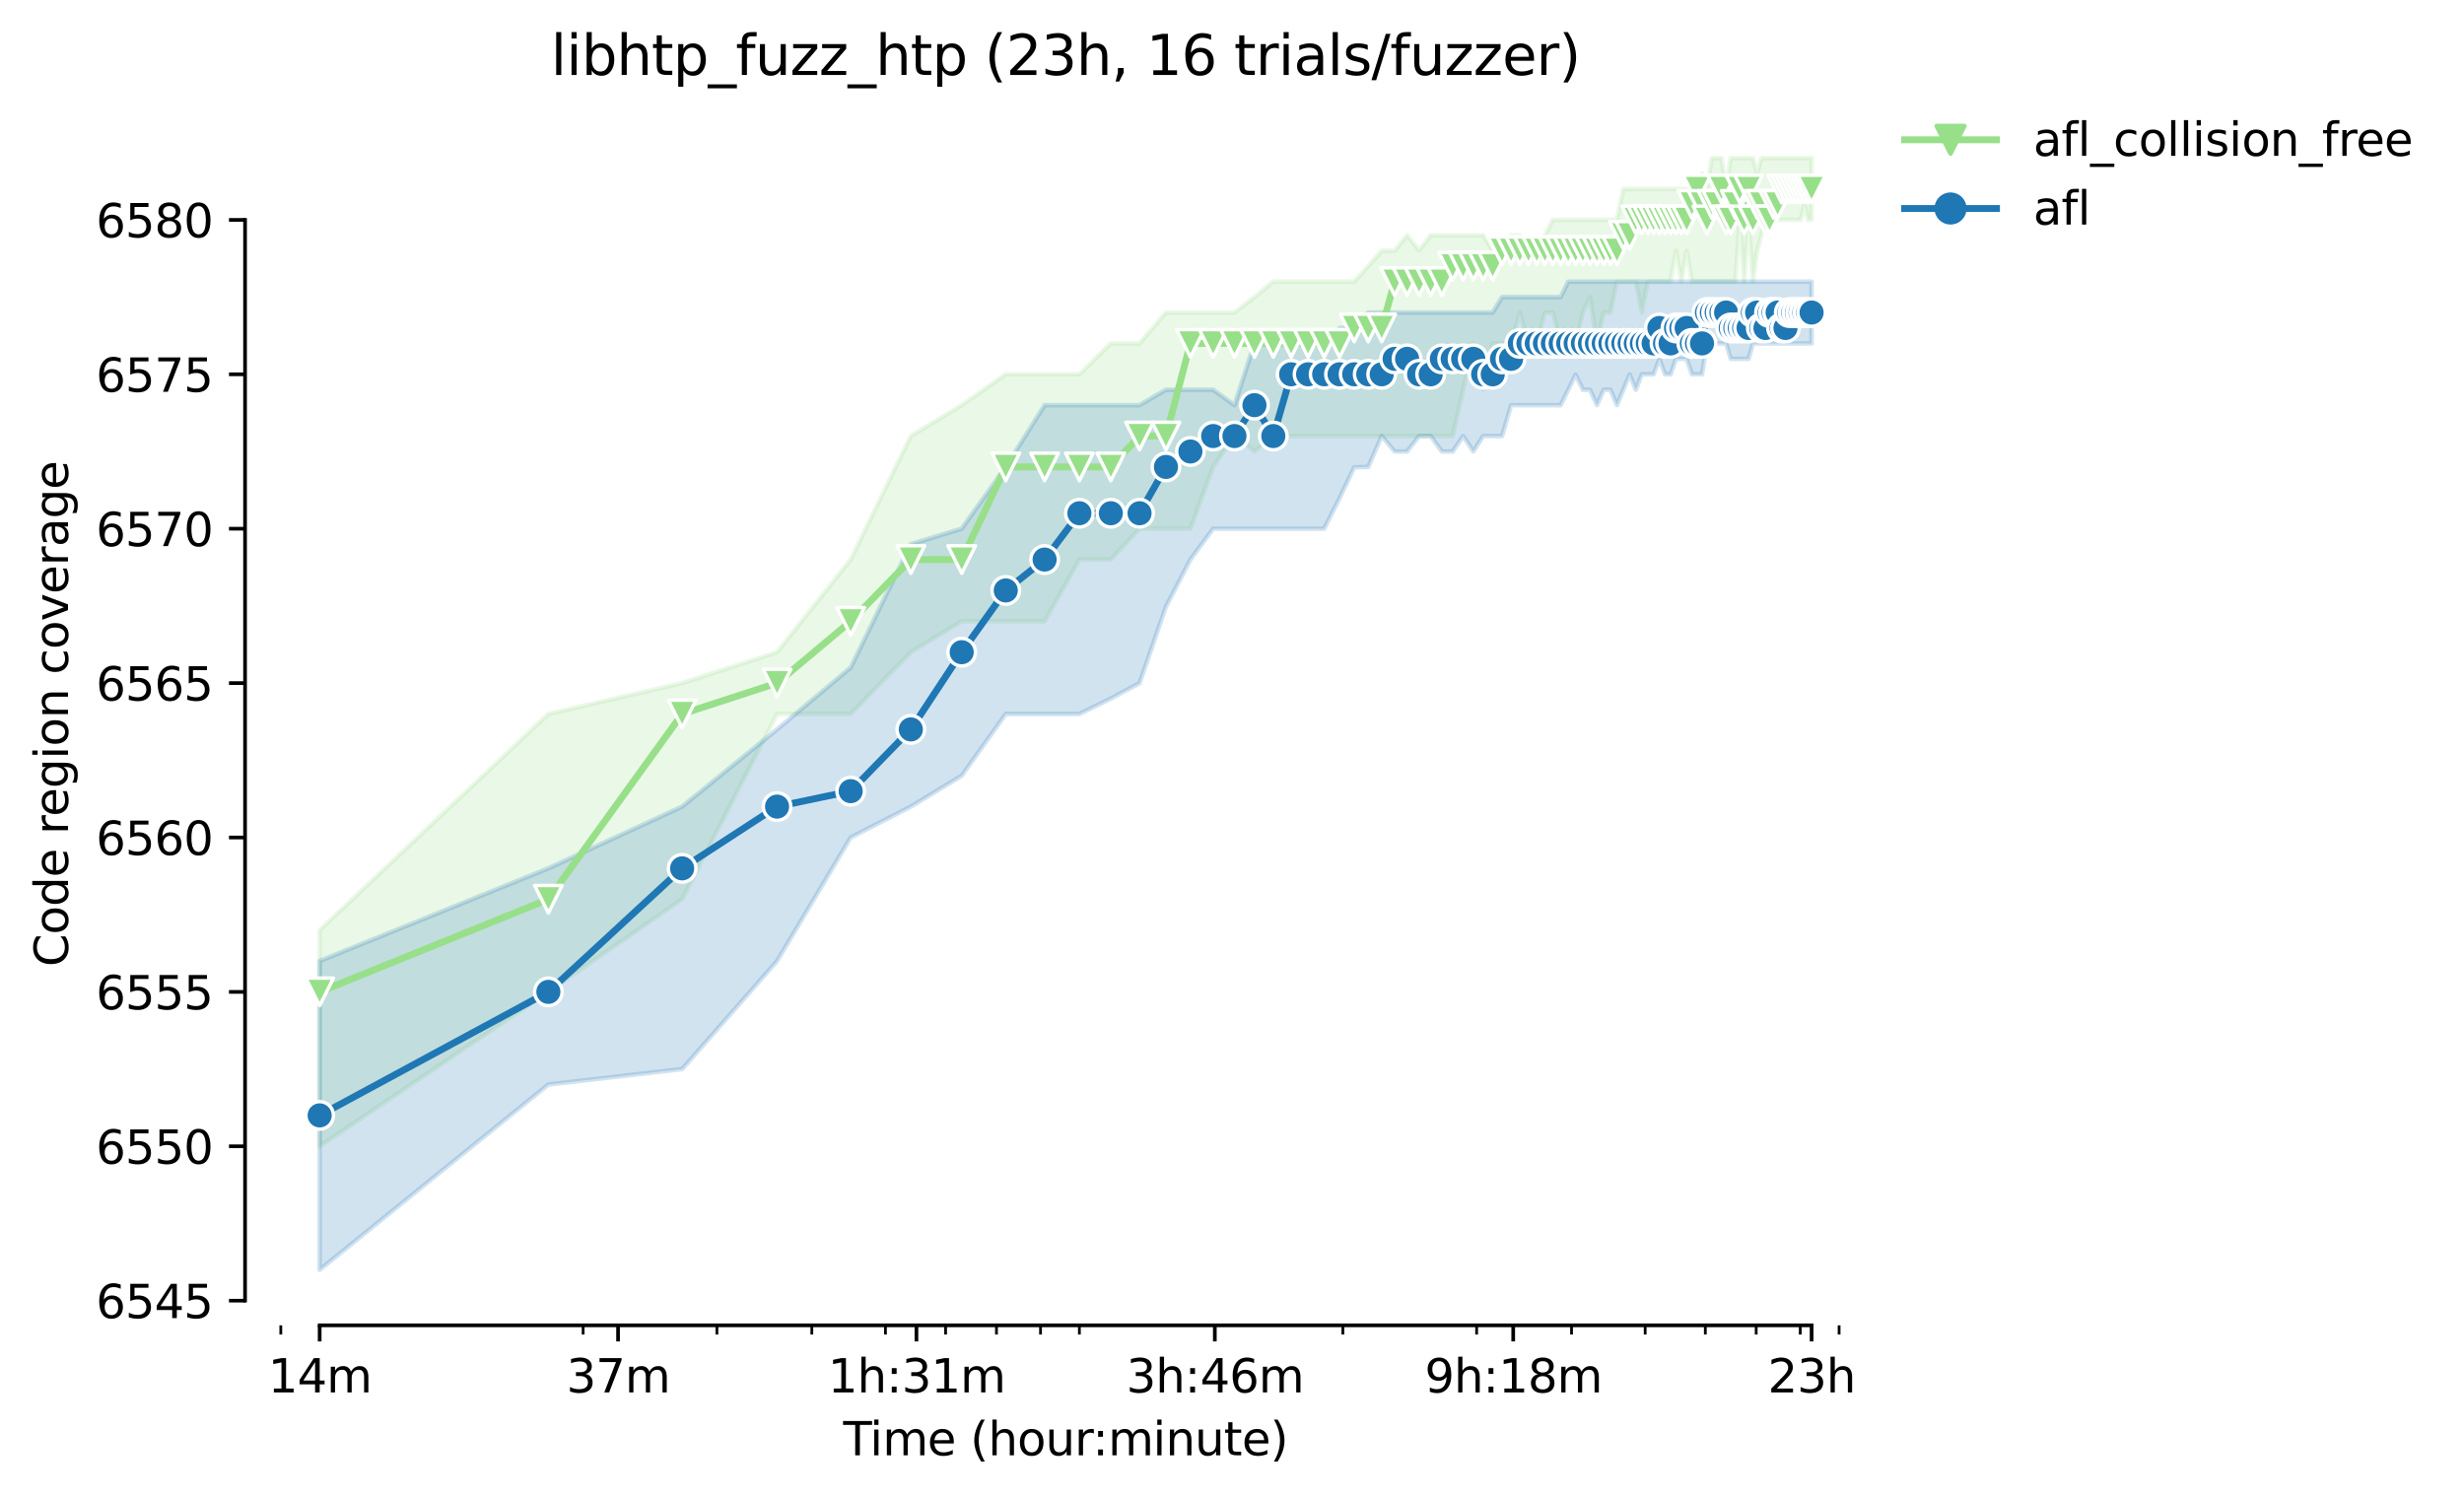 <?xml version="1.0" encoding="utf-8" standalone="no"?>
<!DOCTYPE svg PUBLIC "-//W3C//DTD SVG 1.1//EN"
  "http://www.w3.org/Graphics/SVG/1.1/DTD/svg11.dtd">
<svg height="325.986pt" version="1.1" viewBox="0 0 536.183 325.986" width="536.183pt" xmlns="http://www.w3.org/2000/svg" xmlns:xlink="http://www.w3.org/1999/xlink">
 <defs>
  <style type="text/css">*{stroke-linecap:butt;stroke-linejoin:round;}</style>
 </defs>
 <g id="figure_1">
  <g id="patch_1">
   <path d="M 0 325.986 
L 536.183 325.986 
L 536.183 0 
L 0 0 
z
" style="fill:#ffffff;"/>
  </g>
  <g id="axes_1">
   <g id="patch_2">
    <path d="M 53.328 288.43 
L 410.448 288.43 
L 410.448 22.318 
L 53.328 22.318 
z
" style="fill:#ffffff;"/>
   </g>
   <g id="PolyCollection_1">
    <defs>
     <path d="M 69.561 -123.572 
L 69.561 -76.532 
L 119.327 -110.132 
L 148.439 -130.292 
L 169.094 -170.612 
L 185.115 -170.612 
L 198.205 -184.052 
L 209.273 -190.772 
L 218.86 -190.772 
L 227.317 -190.772 
L 234.881 -204.212 
L 241.724 -204.212 
L 247.972 -210.932 
L 253.719 -210.932 
L 259.039 -210.932 
L 263.993 -224.372 
L 268.627 -231.092 
L 272.979 -227.732 
L 277.083 -231.008 
L 280.965 -231.092 
L 284.648 -231.092 
L 288.151 -231.092 
L 291.491 -231.092 
L 294.682 -231.092 
L 297.738 -231.092 
L 300.669 -231.092 
L 303.485 -231.092 
L 306.195 -231.092 
L 308.806 -231.092 
L 311.325 -231.092 
L 313.759 -231.092 
L 316.114 -231.092 
L 318.393 -241.172 
L 320.602 -251.252 
L 322.746 -241.172 
L 324.827 -251.252 
L 326.85 -251.252 
L 328.817 -251.252 
L 330.732 -257.972 
L 332.597 -251.252 
L 334.414 -251.252 
L 336.187 -257.972 
L 337.917 -257.972 
L 339.607 -251.252 
L 341.257 -251.252 
L 342.871 -251.252 
L 344.449 -257.972 
L 345.993 -261.248 
L 347.505 -251.252 
L 348.985 -257.972 
L 350.436 -257.972 
L 351.857 -264.692 
L 353.252 -264.608 
L 354.619 -264.692 
L 355.961 -264.692 
L 357.279 -257.972 
L 358.572 -264.692 
L 359.843 -264.692 
L 361.092 -264.692 
L 362.319 -264.692 
L 363.526 -264.692 
L 364.713 -271.412 
L 365.88 -264.692 
L 367.029 -271.412 
L 368.16 -264.692 
L 369.273 -264.692 
L 370.369 -264.692 
L 371.449 -264.692 
L 372.512 -264.692 
L 373.56 -264.692 
L 374.594 -264.692 
L 375.612 -264.692 
L 376.616 -264.692 
L 377.606 -264.692 
L 378.583 -278.132 
L 379.547 -264.692 
L 380.498 -278.132 
L 381.437 -264.692 
L 382.363 -271.412 
L 383.278 -274.688 
L 384.181 -278.132 
L 385.073 -278.132 
L 385.954 -278.132 
L 386.824 -278.132 
L 387.684 -278.132 
L 388.534 -278.132 
L 389.373 -278.132 
L 390.203 -278.132 
L 391.024 -278.132 
L 391.835 -278.132 
L 392.637 -281.492 
L 393.431 -278.132 
L 394.215 -278.132 
L 394.215 -291.572 
L 394.215 -291.572 
L 393.431 -291.572 
L 392.637 -291.572 
L 391.835 -291.572 
L 391.024 -291.572 
L 390.203 -291.572 
L 389.373 -291.572 
L 388.534 -291.572 
L 387.684 -291.572 
L 386.824 -291.572 
L 385.954 -291.572 
L 385.073 -291.572 
L 384.181 -291.572 
L 383.278 -291.572 
L 382.363 -288.212 
L 381.437 -291.572 
L 380.498 -291.572 
L 379.547 -291.572 
L 378.583 -291.572 
L 377.606 -291.572 
L 376.616 -291.572 
L 375.612 -285.02 
L 374.594 -291.572 
L 373.56 -291.572 
L 372.512 -291.572 
L 371.449 -285.02 
L 370.369 -288.212 
L 369.273 -284.852 
L 368.16 -284.852 
L 367.029 -284.852 
L 365.88 -284.852 
L 364.713 -284.852 
L 363.526 -284.852 
L 362.319 -284.852 
L 361.092 -284.852 
L 359.843 -284.852 
L 358.572 -284.852 
L 357.279 -284.852 
L 355.961 -284.852 
L 354.619 -284.852 
L 353.252 -284.852 
L 351.857 -278.216 
L 350.436 -278.132 
L 348.985 -278.132 
L 347.505 -278.132 
L 345.993 -278.132 
L 344.449 -278.132 
L 342.871 -278.132 
L 341.257 -278.132 
L 339.607 -278.132 
L 337.917 -278.132 
L 336.187 -274.772 
L 334.414 -271.496 
L 332.597 -271.496 
L 330.732 -274.772 
L 328.817 -274.772 
L 326.85 -271.412 
L 324.827 -271.412 
L 322.746 -274.772 
L 320.602 -274.772 
L 318.393 -274.772 
L 316.114 -274.772 
L 313.759 -274.772 
L 311.325 -274.772 
L 308.806 -271.496 
L 306.195 -274.772 
L 303.485 -271.412 
L 300.669 -271.412 
L 297.738 -268.052 
L 294.682 -264.692 
L 291.491 -264.692 
L 288.151 -264.692 
L 284.648 -264.692 
L 280.965 -264.692 
L 277.083 -264.692 
L 272.979 -261.332 
L 268.627 -257.972 
L 263.993 -257.972 
L 259.039 -257.972 
L 253.719 -257.972 
L 247.972 -251.252 
L 241.724 -251.252 
L 234.881 -244.532 
L 227.317 -244.532 
L 218.86 -244.532 
L 209.273 -237.812 
L 198.205 -231.092 
L 185.115 -204.212 
L 169.094 -184.052 
L 148.439 -177.332 
L 119.327 -170.612 
L 69.561 -123.572 
z
" id="m72a6ec69e4" style="stroke:#98df8a;stroke-opacity:0.2;"/>
    </defs>
    <g clip-path="url(#p4de4255523)">
     <use style="fill:#98df8a;fill-opacity:0.2;stroke:#98df8a;stroke-opacity:0.2;" x="0" xlink:href="#m72a6ec69e4" y="325.986"/>
    </g>
   </g>
   <g id="PolyCollection_2">
    <defs>
     <path d="M 69.561 -116.852 
L 69.561 -49.652 
L 119.327 -89.972 
L 148.439 -93.332 
L 169.094 -116.852 
L 185.115 -143.732 
L 198.205 -150.452 
L 209.273 -157.172 
L 218.86 -170.612 
L 227.317 -170.612 
L 234.881 -170.612 
L 241.724 -173.972 
L 247.972 -177.332 
L 253.719 -193.964 
L 259.039 -204.212 
L 263.993 -210.932 
L 268.627 -210.932 
L 272.979 -210.932 
L 277.083 -210.932 
L 280.965 -210.932 
L 284.648 -210.932 
L 288.151 -210.932 
L 291.491 -217.568 
L 294.682 -224.288 
L 297.738 -224.372 
L 300.669 -231.092 
L 303.485 -227.732 
L 306.195 -227.732 
L 308.806 -231.092 
L 311.325 -231.092 
L 313.759 -227.732 
L 316.114 -227.732 
L 318.393 -231.092 
L 320.602 -227.732 
L 322.746 -231.092 
L 324.827 -231.092 
L 326.85 -231.092 
L 328.817 -237.812 
L 330.732 -237.812 
L 332.597 -237.812 
L 334.414 -237.812 
L 336.187 -237.812 
L 337.917 -237.812 
L 339.607 -237.812 
L 341.257 -241.172 
L 342.871 -244.448 
L 344.449 -241.172 
L 345.993 -241.172 
L 347.505 -237.812 
L 348.985 -241.172 
L 350.436 -241.172 
L 351.857 -237.812 
L 353.252 -241.172 
L 354.619 -244.532 
L 355.961 -241.172 
L 357.279 -244.532 
L 358.572 -244.532 
L 359.843 -244.532 
L 361.092 -247.892 
L 362.319 -244.532 
L 363.526 -244.532 
L 364.713 -247.892 
L 365.88 -247.892 
L 367.029 -247.892 
L 368.16 -244.532 
L 369.273 -244.532 
L 370.369 -244.532 
L 371.449 -251.252 
L 372.512 -251.252 
L 373.56 -251.252 
L 374.594 -251.252 
L 375.612 -251.252 
L 376.616 -247.892 
L 377.606 -247.892 
L 378.583 -247.892 
L 379.547 -247.892 
L 380.498 -247.892 
L 381.437 -251.252 
L 382.363 -251.252 
L 383.278 -251.252 
L 384.181 -251.252 
L 385.073 -251.252 
L 385.954 -251.252 
L 386.824 -251.252 
L 387.684 -251.252 
L 388.534 -251.252 
L 389.373 -251.252 
L 390.203 -251.252 
L 391.024 -251.252 
L 391.835 -251.252 
L 392.637 -251.252 
L 393.431 -251.252 
L 394.215 -251.252 
L 394.215 -264.692 
L 394.215 -264.692 
L 393.431 -264.692 
L 392.637 -264.692 
L 391.835 -264.692 
L 391.024 -264.692 
L 390.203 -264.692 
L 389.373 -264.692 
L 388.534 -264.692 
L 387.684 -264.692 
L 386.824 -264.692 
L 385.954 -264.692 
L 385.073 -264.692 
L 384.181 -264.692 
L 383.278 -264.692 
L 382.363 -264.692 
L 381.437 -264.692 
L 380.498 -264.692 
L 379.547 -264.692 
L 378.583 -264.692 
L 377.606 -264.692 
L 376.616 -264.692 
L 375.612 -264.692 
L 374.594 -264.692 
L 373.56 -264.692 
L 372.512 -264.692 
L 371.449 -264.692 
L 370.369 -264.692 
L 369.273 -264.692 
L 368.16 -264.692 
L 367.029 -264.692 
L 365.88 -264.692 
L 364.713 -264.692 
L 363.526 -264.692 
L 362.319 -264.692 
L 361.092 -264.692 
L 359.843 -264.692 
L 358.572 -264.692 
L 357.279 -264.692 
L 355.961 -264.692 
L 354.619 -264.692 
L 353.252 -264.692 
L 351.857 -264.692 
L 350.436 -264.692 
L 348.985 -264.692 
L 347.505 -264.692 
L 345.993 -264.692 
L 344.449 -264.692 
L 342.871 -264.692 
L 341.257 -264.692 
L 339.607 -261.332 
L 337.917 -261.332 
L 336.187 -261.332 
L 334.414 -261.332 
L 332.597 -261.332 
L 330.732 -261.332 
L 328.817 -261.332 
L 326.85 -261.332 
L 324.827 -257.972 
L 322.746 -257.972 
L 320.602 -257.972 
L 318.393 -257.972 
L 316.114 -257.972 
L 313.759 -257.972 
L 311.325 -257.972 
L 308.806 -257.972 
L 306.195 -257.972 
L 303.485 -257.972 
L 300.669 -257.972 
L 297.738 -257.972 
L 294.682 -254.612 
L 291.491 -254.612 
L 288.151 -251.252 
L 284.648 -251.252 
L 280.965 -251.252 
L 277.083 -251.252 
L 272.979 -251.252 
L 268.627 -237.812 
L 263.993 -241.172 
L 259.039 -241.172 
L 253.719 -241.172 
L 247.972 -237.812 
L 241.724 -237.812 
L 234.881 -237.812 
L 227.317 -237.812 
L 218.86 -224.372 
L 209.273 -210.932 
L 198.205 -207.572 
L 185.115 -180.692 
L 169.094 -167.252 
L 148.439 -150.452 
L 119.327 -137.012 
L 69.561 -116.852 
z
" id="ma2b42a9ef5" style="stroke:#1f77b4;stroke-opacity:0.2;"/>
    </defs>
    <g clip-path="url(#p4de4255523)">
     <use style="fill:#1f77b4;fill-opacity:0.2;stroke:#1f77b4;stroke-opacity:0.2;" x="0" xlink:href="#ma2b42a9ef5" y="325.986"/>
    </g>
   </g>
   <g id="matplotlib.axis_1">
    <g id="xtick_1">
     <g id="line2d_1">
      <defs>
       <path d="M 0 0 
L 0 3.5 
" id="m68aca18a30" style="stroke:#000000;stroke-width:0.8;"/>
      </defs>
      <g>
       <use style="stroke:#000000;stroke-width:0.8;" x="69.561" xlink:href="#m68aca18a30" y="288.43"/>
      </g>
     </g>
     <g id="text_1">
      <!-- 14m -->
      <g transform="translate(58.328 303.029)scale(0.1 -0.1)">
       <defs>
        <path d="M 794 531 
L 1825 531 
L 1825 4091 
L 703 3866 
L 703 4441 
L 1819 4666 
L 2450 4666 
L 2450 531 
L 3481 531 
L 3481 0 
L 794 0 
L 794 531 
z
" id="DejaVuSans-31" transform="scale(0.016)"/>
        <path d="M 2419 4116 
L 825 1625 
L 2419 1625 
L 2419 4116 
z
M 2253 4666 
L 3047 4666 
L 3047 1625 
L 3713 1625 
L 3713 1100 
L 3047 1100 
L 3047 0 
L 2419 0 
L 2419 1100 
L 313 1100 
L 313 1709 
L 2253 4666 
z
" id="DejaVuSans-34" transform="scale(0.016)"/>
        <path d="M 3328 2828 
Q 3544 3216 3844 3400 
Q 4144 3584 4550 3584 
Q 5097 3584 5394 3201 
Q 5691 2819 5691 2113 
L 5691 0 
L 5113 0 
L 5113 2094 
Q 5113 2597 4934 2840 
Q 4756 3084 4391 3084 
Q 3944 3084 3684 2787 
Q 3425 2491 3425 1978 
L 3425 0 
L 2847 0 
L 2847 2094 
Q 2847 2600 2669 2842 
Q 2491 3084 2119 3084 
Q 1678 3084 1418 2786 
Q 1159 2488 1159 1978 
L 1159 0 
L 581 0 
L 581 3500 
L 1159 3500 
L 1159 2956 
Q 1356 3278 1631 3431 
Q 1906 3584 2284 3584 
Q 2666 3584 2933 3390 
Q 3200 3197 3328 2828 
z
" id="DejaVuSans-6d" transform="scale(0.016)"/>
       </defs>
       <use xlink:href="#DejaVuSans-31"/>
       <use x="63.623" xlink:href="#DejaVuSans-34"/>
       <use x="127.246" xlink:href="#DejaVuSans-6d"/>
      </g>
     </g>
    </g>
    <g id="xtick_2">
     <g id="line2d_2">
      <g>
       <use style="stroke:#000000;stroke-width:0.8;" x="134.492" xlink:href="#m68aca18a30" y="288.43"/>
      </g>
     </g>
     <g id="text_2">
      <!-- 37m -->
      <g transform="translate(123.259 303.029)scale(0.1 -0.1)">
       <defs>
        <path d="M 2597 2516 
Q 3050 2419 3304 2112 
Q 3559 1806 3559 1356 
Q 3559 666 3084 287 
Q 2609 -91 1734 -91 
Q 1441 -91 1130 -33 
Q 819 25 488 141 
L 488 750 
Q 750 597 1062 519 
Q 1375 441 1716 441 
Q 2309 441 2620 675 
Q 2931 909 2931 1356 
Q 2931 1769 2642 2001 
Q 2353 2234 1838 2234 
L 1294 2234 
L 1294 2753 
L 1863 2753 
Q 2328 2753 2575 2939 
Q 2822 3125 2822 3475 
Q 2822 3834 2567 4026 
Q 2313 4219 1838 4219 
Q 1578 4219 1281 4162 
Q 984 4106 628 3988 
L 628 4550 
Q 988 4650 1302 4700 
Q 1616 4750 1894 4750 
Q 2613 4750 3031 4423 
Q 3450 4097 3450 3541 
Q 3450 3153 3228 2886 
Q 3006 2619 2597 2516 
z
" id="DejaVuSans-33" transform="scale(0.016)"/>
        <path d="M 525 4666 
L 3525 4666 
L 3525 4397 
L 1831 0 
L 1172 0 
L 2766 4134 
L 525 4134 
L 525 4666 
z
" id="DejaVuSans-37" transform="scale(0.016)"/>
       </defs>
       <use xlink:href="#DejaVuSans-33"/>
       <use x="63.623" xlink:href="#DejaVuSans-37"/>
       <use x="127.246" xlink:href="#DejaVuSans-6d"/>
      </g>
     </g>
    </g>
    <g id="xtick_3">
     <g id="line2d_3">
      <g>
       <use style="stroke:#000000;stroke-width:0.8;" x="199.423" xlink:href="#m68aca18a30" y="288.43"/>
      </g>
     </g>
     <g id="text_3">
      <!-- 1h:31m -->
      <g transform="translate(180.156 303.029)scale(0.1 -0.1)">
       <defs>
        <path d="M 3513 2113 
L 3513 0 
L 2938 0 
L 2938 2094 
Q 2938 2591 2744 2837 
Q 2550 3084 2163 3084 
Q 1697 3084 1428 2787 
Q 1159 2491 1159 1978 
L 1159 0 
L 581 0 
L 581 4863 
L 1159 4863 
L 1159 2956 
Q 1366 3272 1645 3428 
Q 1925 3584 2291 3584 
Q 2894 3584 3203 3211 
Q 3513 2838 3513 2113 
z
" id="DejaVuSans-68" transform="scale(0.016)"/>
        <path d="M 750 794 
L 1409 794 
L 1409 0 
L 750 0 
L 750 794 
z
M 750 3309 
L 1409 3309 
L 1409 2516 
L 750 2516 
L 750 3309 
z
" id="DejaVuSans-3a" transform="scale(0.016)"/>
       </defs>
       <use xlink:href="#DejaVuSans-31"/>
       <use x="63.623" xlink:href="#DejaVuSans-68"/>
       <use x="127.002" xlink:href="#DejaVuSans-3a"/>
       <use x="160.693" xlink:href="#DejaVuSans-33"/>
       <use x="224.316" xlink:href="#DejaVuSans-31"/>
       <use x="287.939" xlink:href="#DejaVuSans-6d"/>
      </g>
     </g>
    </g>
    <g id="xtick_4">
     <g id="line2d_4">
      <g>
       <use style="stroke:#000000;stroke-width:0.8;" x="264.354" xlink:href="#m68aca18a30" y="288.43"/>
      </g>
     </g>
     <g id="text_4">
      <!-- 3h:46m -->
      <g transform="translate(245.087 303.029)scale(0.1 -0.1)">
       <defs>
        <path d="M 2113 2584 
Q 1688 2584 1439 2293 
Q 1191 2003 1191 1497 
Q 1191 994 1439 701 
Q 1688 409 2113 409 
Q 2538 409 2786 701 
Q 3034 994 3034 1497 
Q 3034 2003 2786 2293 
Q 2538 2584 2113 2584 
z
M 3366 4563 
L 3366 3988 
Q 3128 4100 2886 4159 
Q 2644 4219 2406 4219 
Q 1781 4219 1451 3797 
Q 1122 3375 1075 2522 
Q 1259 2794 1537 2939 
Q 1816 3084 2150 3084 
Q 2853 3084 3261 2657 
Q 3669 2231 3669 1497 
Q 3669 778 3244 343 
Q 2819 -91 2113 -91 
Q 1303 -91 875 529 
Q 447 1150 447 2328 
Q 447 3434 972 4092 
Q 1497 4750 2381 4750 
Q 2619 4750 2861 4703 
Q 3103 4656 3366 4563 
z
" id="DejaVuSans-36" transform="scale(0.016)"/>
       </defs>
       <use xlink:href="#DejaVuSans-33"/>
       <use x="63.623" xlink:href="#DejaVuSans-68"/>
       <use x="127.002" xlink:href="#DejaVuSans-3a"/>
       <use x="160.693" xlink:href="#DejaVuSans-34"/>
       <use x="224.316" xlink:href="#DejaVuSans-36"/>
       <use x="287.939" xlink:href="#DejaVuSans-6d"/>
      </g>
     </g>
    </g>
    <g id="xtick_5">
     <g id="line2d_5">
      <g>
       <use style="stroke:#000000;stroke-width:0.8;" x="329.285" xlink:href="#m68aca18a30" y="288.43"/>
      </g>
     </g>
     <g id="text_5">
      <!-- 9h:18m -->
      <g transform="translate(310.018 303.029)scale(0.1 -0.1)">
       <defs>
        <path d="M 703 97 
L 703 672 
Q 941 559 1184 500 
Q 1428 441 1663 441 
Q 2288 441 2617 861 
Q 2947 1281 2994 2138 
Q 2813 1869 2534 1725 
Q 2256 1581 1919 1581 
Q 1219 1581 811 2004 
Q 403 2428 403 3163 
Q 403 3881 828 4315 
Q 1253 4750 1959 4750 
Q 2769 4750 3195 4129 
Q 3622 3509 3622 2328 
Q 3622 1225 3098 567 
Q 2575 -91 1691 -91 
Q 1453 -91 1209 -44 
Q 966 3 703 97 
z
M 1959 2075 
Q 2384 2075 2632 2365 
Q 2881 2656 2881 3163 
Q 2881 3666 2632 3958 
Q 2384 4250 1959 4250 
Q 1534 4250 1286 3958 
Q 1038 3666 1038 3163 
Q 1038 2656 1286 2365 
Q 1534 2075 1959 2075 
z
" id="DejaVuSans-39" transform="scale(0.016)"/>
        <path d="M 2034 2216 
Q 1584 2216 1326 1975 
Q 1069 1734 1069 1313 
Q 1069 891 1326 650 
Q 1584 409 2034 409 
Q 2484 409 2743 651 
Q 3003 894 3003 1313 
Q 3003 1734 2745 1975 
Q 2488 2216 2034 2216 
z
M 1403 2484 
Q 997 2584 770 2862 
Q 544 3141 544 3541 
Q 544 4100 942 4425 
Q 1341 4750 2034 4750 
Q 2731 4750 3128 4425 
Q 3525 4100 3525 3541 
Q 3525 3141 3298 2862 
Q 3072 2584 2669 2484 
Q 3125 2378 3379 2068 
Q 3634 1759 3634 1313 
Q 3634 634 3220 271 
Q 2806 -91 2034 -91 
Q 1263 -91 848 271 
Q 434 634 434 1313 
Q 434 1759 690 2068 
Q 947 2378 1403 2484 
z
M 1172 3481 
Q 1172 3119 1398 2916 
Q 1625 2713 2034 2713 
Q 2441 2713 2670 2916 
Q 2900 3119 2900 3481 
Q 2900 3844 2670 4047 
Q 2441 4250 2034 4250 
Q 1625 4250 1398 4047 
Q 1172 3844 1172 3481 
z
" id="DejaVuSans-38" transform="scale(0.016)"/>
       </defs>
       <use xlink:href="#DejaVuSans-39"/>
       <use x="63.623" xlink:href="#DejaVuSans-68"/>
       <use x="127.002" xlink:href="#DejaVuSans-3a"/>
       <use x="160.693" xlink:href="#DejaVuSans-31"/>
       <use x="224.316" xlink:href="#DejaVuSans-38"/>
       <use x="287.939" xlink:href="#DejaVuSans-6d"/>
      </g>
     </g>
    </g>
    <g id="xtick_6">
     <g id="line2d_6">
      <g>
       <use style="stroke:#000000;stroke-width:0.8;" x="394.216" xlink:href="#m68aca18a30" y="288.43"/>
      </g>
     </g>
     <g id="text_6">
      <!-- 23h -->
      <g transform="translate(384.685 303.029)scale(0.1 -0.1)">
       <defs>
        <path d="M 1228 531 
L 3431 531 
L 3431 0 
L 469 0 
L 469 531 
Q 828 903 1448 1529 
Q 2069 2156 2228 2338 
Q 2531 2678 2651 2914 
Q 2772 3150 2772 3378 
Q 2772 3750 2511 3984 
Q 2250 4219 1831 4219 
Q 1534 4219 1204 4116 
Q 875 4013 500 3803 
L 500 4441 
Q 881 4594 1212 4672 
Q 1544 4750 1819 4750 
Q 2544 4750 2975 4387 
Q 3406 4025 3406 3419 
Q 3406 3131 3298 2873 
Q 3191 2616 2906 2266 
Q 2828 2175 2409 1742 
Q 1991 1309 1228 531 
z
" id="DejaVuSans-32" transform="scale(0.016)"/>
       </defs>
       <use xlink:href="#DejaVuSans-32"/>
       <use x="63.623" xlink:href="#DejaVuSans-33"/>
       <use x="127.246" xlink:href="#DejaVuSans-68"/>
      </g>
     </g>
    </g>
    <g id="xtick_7">
     <g id="line2d_7">
      <defs>
       <path d="M 0 0 
L 0 2 
" id="m9ddd19d08a" style="stroke:#000000;stroke-width:0.6;"/>
      </defs>
      <g>
       <use style="stroke:#000000;stroke-width:0.6;" x="61.104" xlink:href="#m9ddd19d08a" y="288.43"/>
      </g>
     </g>
    </g>
    <g id="xtick_8">
     <g id="line2d_8">
      <g>
       <use style="stroke:#000000;stroke-width:0.6;" x="126.892" xlink:href="#m9ddd19d08a" y="288.43"/>
      </g>
     </g>
    </g>
    <g id="xtick_9">
     <g id="line2d_9">
      <g>
       <use style="stroke:#000000;stroke-width:0.6;" x="156.003" xlink:href="#m9ddd19d08a" y="288.43"/>
      </g>
     </g>
    </g>
    <g id="xtick_10">
     <g id="line2d_10">
      <g>
       <use style="stroke:#000000;stroke-width:0.6;" x="176.658" xlink:href="#m9ddd19d08a" y="288.43"/>
      </g>
     </g>
    </g>
    <g id="xtick_11">
     <g id="line2d_11">
      <g>
       <use style="stroke:#000000;stroke-width:0.6;" x="192.68" xlink:href="#m9ddd19d08a" y="288.43"/>
      </g>
     </g>
    </g>
    <g id="xtick_12">
     <g id="line2d_12">
      <g>
       <use style="stroke:#000000;stroke-width:0.6;" x="205.77" xlink:href="#m9ddd19d08a" y="288.43"/>
      </g>
     </g>
    </g>
    <g id="xtick_13">
     <g id="line2d_13">
      <g>
       <use style="stroke:#000000;stroke-width:0.6;" x="216.838" xlink:href="#m9ddd19d08a" y="288.43"/>
      </g>
     </g>
    </g>
    <g id="xtick_14">
     <g id="line2d_14">
      <g>
       <use style="stroke:#000000;stroke-width:0.6;" x="226.425" xlink:href="#m9ddd19d08a" y="288.43"/>
      </g>
     </g>
    </g>
    <g id="xtick_15">
     <g id="line2d_15">
      <g>
       <use style="stroke:#000000;stroke-width:0.6;" x="234.881" xlink:href="#m9ddd19d08a" y="288.43"/>
      </g>
     </g>
    </g>
    <g id="xtick_16">
     <g id="line2d_16">
      <g>
       <use style="stroke:#000000;stroke-width:0.6;" x="292.213" xlink:href="#m9ddd19d08a" y="288.43"/>
      </g>
     </g>
    </g>
    <g id="xtick_17">
     <g id="line2d_17">
      <g>
       <use style="stroke:#000000;stroke-width:0.6;" x="321.324" xlink:href="#m9ddd19d08a" y="288.43"/>
      </g>
     </g>
    </g>
    <g id="xtick_18">
     <g id="line2d_18">
      <g>
       <use style="stroke:#000000;stroke-width:0.6;" x="341.979" xlink:href="#m9ddd19d08a" y="288.43"/>
      </g>
     </g>
    </g>
    <g id="xtick_19">
     <g id="line2d_19">
      <g>
       <use style="stroke:#000000;stroke-width:0.6;" x="358" xlink:href="#m9ddd19d08a" y="288.43"/>
      </g>
     </g>
    </g>
    <g id="xtick_20">
     <g id="line2d_20">
      <g>
       <use style="stroke:#000000;stroke-width:0.6;" x="371.091" xlink:href="#m9ddd19d08a" y="288.43"/>
      </g>
     </g>
    </g>
    <g id="xtick_21">
     <g id="line2d_21">
      <g>
       <use style="stroke:#000000;stroke-width:0.6;" x="382.158" xlink:href="#m9ddd19d08a" y="288.43"/>
      </g>
     </g>
    </g>
    <g id="xtick_22">
     <g id="line2d_22">
      <g>
       <use style="stroke:#000000;stroke-width:0.6;" x="391.745" xlink:href="#m9ddd19d08a" y="288.43"/>
      </g>
     </g>
    </g>
    <g id="xtick_23">
     <g id="line2d_23">
      <g>
       <use style="stroke:#000000;stroke-width:0.6;" x="400.202" xlink:href="#m9ddd19d08a" y="288.43"/>
      </g>
     </g>
    </g>
    <g id="text_7">
     <!-- Time (hour:minute) -->
     <g transform="translate(183.481 316.707)scale(0.1 -0.1)">
      <defs>
       <path d="M -19 4666 
L 3928 4666 
L 3928 4134 
L 2272 4134 
L 2272 0 
L 1638 0 
L 1638 4134 
L -19 4134 
L -19 4666 
z
" id="DejaVuSans-54" transform="scale(0.016)"/>
       <path d="M 603 3500 
L 1178 3500 
L 1178 0 
L 603 0 
L 603 3500 
z
M 603 4863 
L 1178 4863 
L 1178 4134 
L 603 4134 
L 603 4863 
z
" id="DejaVuSans-69" transform="scale(0.016)"/>
       <path d="M 3597 1894 
L 3597 1613 
L 953 1613 
Q 991 1019 1311 708 
Q 1631 397 2203 397 
Q 2534 397 2845 478 
Q 3156 559 3463 722 
L 3463 178 
Q 3153 47 2828 -22 
Q 2503 -91 2169 -91 
Q 1331 -91 842 396 
Q 353 884 353 1716 
Q 353 2575 817 3079 
Q 1281 3584 2069 3584 
Q 2775 3584 3186 3129 
Q 3597 2675 3597 1894 
z
M 3022 2063 
Q 3016 2534 2758 2815 
Q 2500 3097 2075 3097 
Q 1594 3097 1305 2825 
Q 1016 2553 972 2059 
L 3022 2063 
z
" id="DejaVuSans-65" transform="scale(0.016)"/>
       <path id="DejaVuSans-20" transform="scale(0.016)"/>
       <path d="M 1984 4856 
Q 1566 4138 1362 3434 
Q 1159 2731 1159 2009 
Q 1159 1288 1364 580 
Q 1569 -128 1984 -844 
L 1484 -844 
Q 1016 -109 783 600 
Q 550 1309 550 2009 
Q 550 2706 781 3412 
Q 1013 4119 1484 4856 
L 1984 4856 
z
" id="DejaVuSans-28" transform="scale(0.016)"/>
       <path d="M 1959 3097 
Q 1497 3097 1228 2736 
Q 959 2375 959 1747 
Q 959 1119 1226 758 
Q 1494 397 1959 397 
Q 2419 397 2687 759 
Q 2956 1122 2956 1747 
Q 2956 2369 2687 2733 
Q 2419 3097 1959 3097 
z
M 1959 3584 
Q 2709 3584 3137 3096 
Q 3566 2609 3566 1747 
Q 3566 888 3137 398 
Q 2709 -91 1959 -91 
Q 1206 -91 779 398 
Q 353 888 353 1747 
Q 353 2609 779 3096 
Q 1206 3584 1959 3584 
z
" id="DejaVuSans-6f" transform="scale(0.016)"/>
       <path d="M 544 1381 
L 544 3500 
L 1119 3500 
L 1119 1403 
Q 1119 906 1312 657 
Q 1506 409 1894 409 
Q 2359 409 2629 706 
Q 2900 1003 2900 1516 
L 2900 3500 
L 3475 3500 
L 3475 0 
L 2900 0 
L 2900 538 
Q 2691 219 2414 64 
Q 2138 -91 1772 -91 
Q 1169 -91 856 284 
Q 544 659 544 1381 
z
M 1991 3584 
L 1991 3584 
z
" id="DejaVuSans-75" transform="scale(0.016)"/>
       <path d="M 2631 2963 
Q 2534 3019 2420 3045 
Q 2306 3072 2169 3072 
Q 1681 3072 1420 2755 
Q 1159 2438 1159 1844 
L 1159 0 
L 581 0 
L 581 3500 
L 1159 3500 
L 1159 2956 
Q 1341 3275 1631 3429 
Q 1922 3584 2338 3584 
Q 2397 3584 2469 3576 
Q 2541 3569 2628 3553 
L 2631 2963 
z
" id="DejaVuSans-72" transform="scale(0.016)"/>
       <path d="M 3513 2113 
L 3513 0 
L 2938 0 
L 2938 2094 
Q 2938 2591 2744 2837 
Q 2550 3084 2163 3084 
Q 1697 3084 1428 2787 
Q 1159 2491 1159 1978 
L 1159 0 
L 581 0 
L 581 3500 
L 1159 3500 
L 1159 2956 
Q 1366 3272 1645 3428 
Q 1925 3584 2291 3584 
Q 2894 3584 3203 3211 
Q 3513 2838 3513 2113 
z
" id="DejaVuSans-6e" transform="scale(0.016)"/>
       <path d="M 1172 4494 
L 1172 3500 
L 2356 3500 
L 2356 3053 
L 1172 3053 
L 1172 1153 
Q 1172 725 1289 603 
Q 1406 481 1766 481 
L 2356 481 
L 2356 0 
L 1766 0 
Q 1100 0 847 248 
Q 594 497 594 1153 
L 594 3053 
L 172 3053 
L 172 3500 
L 594 3500 
L 594 4494 
L 1172 4494 
z
" id="DejaVuSans-74" transform="scale(0.016)"/>
       <path d="M 513 4856 
L 1013 4856 
Q 1481 4119 1714 3412 
Q 1947 2706 1947 2009 
Q 1947 1309 1714 600 
Q 1481 -109 1013 -844 
L 513 -844 
Q 928 -128 1133 580 
Q 1338 1288 1338 2009 
Q 1338 2731 1133 3434 
Q 928 4138 513 4856 
z
" id="DejaVuSans-29" transform="scale(0.016)"/>
      </defs>
      <use xlink:href="#DejaVuSans-54"/>
      <use x="57.959" xlink:href="#DejaVuSans-69"/>
      <use x="85.742" xlink:href="#DejaVuSans-6d"/>
      <use x="183.154" xlink:href="#DejaVuSans-65"/>
      <use x="244.678" xlink:href="#DejaVuSans-20"/>
      <use x="276.465" xlink:href="#DejaVuSans-28"/>
      <use x="315.479" xlink:href="#DejaVuSans-68"/>
      <use x="378.857" xlink:href="#DejaVuSans-6f"/>
      <use x="440.039" xlink:href="#DejaVuSans-75"/>
      <use x="503.418" xlink:href="#DejaVuSans-72"/>
      <use x="542.781" xlink:href="#DejaVuSans-3a"/>
      <use x="576.473" xlink:href="#DejaVuSans-6d"/>
      <use x="673.885" xlink:href="#DejaVuSans-69"/>
      <use x="701.668" xlink:href="#DejaVuSans-6e"/>
      <use x="765.047" xlink:href="#DejaVuSans-75"/>
      <use x="828.426" xlink:href="#DejaVuSans-74"/>
      <use x="867.635" xlink:href="#DejaVuSans-65"/>
      <use x="929.158" xlink:href="#DejaVuSans-29"/>
     </g>
    </g>
   </g>
   <g id="matplotlib.axis_2">
    <g id="ytick_1">
     <g id="line2d_24">
      <defs>
       <path d="M 0 0 
L -3.5 0 
" id="m41e29b98c5" style="stroke:#000000;stroke-width:0.8;"/>
      </defs>
      <g>
       <use style="stroke:#000000;stroke-width:0.8;" x="53.328" xlink:href="#m41e29b98c5" y="283.054"/>
      </g>
     </g>
     <g id="text_8">
      <!-- 6545 -->
      <g transform="translate(20.878 286.853)scale(0.1 -0.1)">
       <defs>
        <path d="M 691 4666 
L 3169 4666 
L 3169 4134 
L 1269 4134 
L 1269 2991 
Q 1406 3038 1543 3061 
Q 1681 3084 1819 3084 
Q 2600 3084 3056 2656 
Q 3513 2228 3513 1497 
Q 3513 744 3044 326 
Q 2575 -91 1722 -91 
Q 1428 -91 1123 -41 
Q 819 9 494 109 
L 494 744 
Q 775 591 1075 516 
Q 1375 441 1709 441 
Q 2250 441 2565 725 
Q 2881 1009 2881 1497 
Q 2881 1984 2565 2268 
Q 2250 2553 1709 2553 
Q 1456 2553 1204 2497 
Q 953 2441 691 2322 
L 691 4666 
z
" id="DejaVuSans-35" transform="scale(0.016)"/>
       </defs>
       <use xlink:href="#DejaVuSans-36"/>
       <use x="63.623" xlink:href="#DejaVuSans-35"/>
       <use x="127.246" xlink:href="#DejaVuSans-34"/>
       <use x="190.869" xlink:href="#DejaVuSans-35"/>
      </g>
     </g>
    </g>
    <g id="ytick_2">
     <g id="line2d_25">
      <g>
       <use style="stroke:#000000;stroke-width:0.8;" x="53.328" xlink:href="#m41e29b98c5" y="249.454"/>
      </g>
     </g>
     <g id="text_9">
      <!-- 6550 -->
      <g transform="translate(20.878 253.253)scale(0.1 -0.1)">
       <defs>
        <path d="M 2034 4250 
Q 1547 4250 1301 3770 
Q 1056 3291 1056 2328 
Q 1056 1369 1301 889 
Q 1547 409 2034 409 
Q 2525 409 2770 889 
Q 3016 1369 3016 2328 
Q 3016 3291 2770 3770 
Q 2525 4250 2034 4250 
z
M 2034 4750 
Q 2819 4750 3233 4129 
Q 3647 3509 3647 2328 
Q 3647 1150 3233 529 
Q 2819 -91 2034 -91 
Q 1250 -91 836 529 
Q 422 1150 422 2328 
Q 422 3509 836 4129 
Q 1250 4750 2034 4750 
z
" id="DejaVuSans-30" transform="scale(0.016)"/>
       </defs>
       <use xlink:href="#DejaVuSans-36"/>
       <use x="63.623" xlink:href="#DejaVuSans-35"/>
       <use x="127.246" xlink:href="#DejaVuSans-35"/>
       <use x="190.869" xlink:href="#DejaVuSans-30"/>
      </g>
     </g>
    </g>
    <g id="ytick_3">
     <g id="line2d_26">
      <g>
       <use style="stroke:#000000;stroke-width:0.8;" x="53.328" xlink:href="#m41e29b98c5" y="215.854"/>
      </g>
     </g>
     <g id="text_10">
      <!-- 6555 -->
      <g transform="translate(20.878 219.653)scale(0.1 -0.1)">
       <use xlink:href="#DejaVuSans-36"/>
       <use x="63.623" xlink:href="#DejaVuSans-35"/>
       <use x="127.246" xlink:href="#DejaVuSans-35"/>
       <use x="190.869" xlink:href="#DejaVuSans-35"/>
      </g>
     </g>
    </g>
    <g id="ytick_4">
     <g id="line2d_27">
      <g>
       <use style="stroke:#000000;stroke-width:0.8;" x="53.328" xlink:href="#m41e29b98c5" y="182.254"/>
      </g>
     </g>
     <g id="text_11">
      <!-- 6560 -->
      <g transform="translate(20.878 186.053)scale(0.1 -0.1)">
       <use xlink:href="#DejaVuSans-36"/>
       <use x="63.623" xlink:href="#DejaVuSans-35"/>
       <use x="127.246" xlink:href="#DejaVuSans-36"/>
       <use x="190.869" xlink:href="#DejaVuSans-30"/>
      </g>
     </g>
    </g>
    <g id="ytick_5">
     <g id="line2d_28">
      <g>
       <use style="stroke:#000000;stroke-width:0.8;" x="53.328" xlink:href="#m41e29b98c5" y="148.654"/>
      </g>
     </g>
     <g id="text_12">
      <!-- 6565 -->
      <g transform="translate(20.878 152.453)scale(0.1 -0.1)">
       <use xlink:href="#DejaVuSans-36"/>
       <use x="63.623" xlink:href="#DejaVuSans-35"/>
       <use x="127.246" xlink:href="#DejaVuSans-36"/>
       <use x="190.869" xlink:href="#DejaVuSans-35"/>
      </g>
     </g>
    </g>
    <g id="ytick_6">
     <g id="line2d_29">
      <g>
       <use style="stroke:#000000;stroke-width:0.8;" x="53.328" xlink:href="#m41e29b98c5" y="115.054"/>
      </g>
     </g>
     <g id="text_13">
      <!-- 6570 -->
      <g transform="translate(20.878 118.853)scale(0.1 -0.1)">
       <use xlink:href="#DejaVuSans-36"/>
       <use x="63.623" xlink:href="#DejaVuSans-35"/>
       <use x="127.246" xlink:href="#DejaVuSans-37"/>
       <use x="190.869" xlink:href="#DejaVuSans-30"/>
      </g>
     </g>
    </g>
    <g id="ytick_7">
     <g id="line2d_30">
      <g>
       <use style="stroke:#000000;stroke-width:0.8;" x="53.328" xlink:href="#m41e29b98c5" y="81.454"/>
      </g>
     </g>
     <g id="text_14">
      <!-- 6575 -->
      <g transform="translate(20.878 85.253)scale(0.1 -0.1)">
       <use xlink:href="#DejaVuSans-36"/>
       <use x="63.623" xlink:href="#DejaVuSans-35"/>
       <use x="127.246" xlink:href="#DejaVuSans-37"/>
       <use x="190.869" xlink:href="#DejaVuSans-35"/>
      </g>
     </g>
    </g>
    <g id="ytick_8">
     <g id="line2d_31">
      <g>
       <use style="stroke:#000000;stroke-width:0.8;" x="53.328" xlink:href="#m41e29b98c5" y="47.854"/>
      </g>
     </g>
     <g id="text_15">
      <!-- 6580 -->
      <g transform="translate(20.878 51.653)scale(0.1 -0.1)">
       <use xlink:href="#DejaVuSans-36"/>
       <use x="63.623" xlink:href="#DejaVuSans-35"/>
       <use x="127.246" xlink:href="#DejaVuSans-38"/>
       <use x="190.869" xlink:href="#DejaVuSans-30"/>
      </g>
     </g>
    </g>
    <g id="text_16">
     <!-- Code region coverage -->
     <g transform="translate(14.798 210.38)rotate(-90)scale(0.1 -0.1)">
      <defs>
       <path d="M 4122 4306 
L 4122 3641 
Q 3803 3938 3442 4084 
Q 3081 4231 2675 4231 
Q 1875 4231 1450 3742 
Q 1025 3253 1025 2328 
Q 1025 1406 1450 917 
Q 1875 428 2675 428 
Q 3081 428 3442 575 
Q 3803 722 4122 1019 
L 4122 359 
Q 3791 134 3420 21 
Q 3050 -91 2638 -91 
Q 1578 -91 968 557 
Q 359 1206 359 2328 
Q 359 3453 968 4101 
Q 1578 4750 2638 4750 
Q 3056 4750 3426 4639 
Q 3797 4528 4122 4306 
z
" id="DejaVuSans-43" transform="scale(0.016)"/>
       <path d="M 2906 2969 
L 2906 4863 
L 3481 4863 
L 3481 0 
L 2906 0 
L 2906 525 
Q 2725 213 2448 61 
Q 2172 -91 1784 -91 
Q 1150 -91 751 415 
Q 353 922 353 1747 
Q 353 2572 751 3078 
Q 1150 3584 1784 3584 
Q 2172 3584 2448 3432 
Q 2725 3281 2906 2969 
z
M 947 1747 
Q 947 1113 1208 752 
Q 1469 391 1925 391 
Q 2381 391 2643 752 
Q 2906 1113 2906 1747 
Q 2906 2381 2643 2742 
Q 2381 3103 1925 3103 
Q 1469 3103 1208 2742 
Q 947 2381 947 1747 
z
" id="DejaVuSans-64" transform="scale(0.016)"/>
       <path d="M 2906 1791 
Q 2906 2416 2648 2759 
Q 2391 3103 1925 3103 
Q 1463 3103 1205 2759 
Q 947 2416 947 1791 
Q 947 1169 1205 825 
Q 1463 481 1925 481 
Q 2391 481 2648 825 
Q 2906 1169 2906 1791 
z
M 3481 434 
Q 3481 -459 3084 -895 
Q 2688 -1331 1869 -1331 
Q 1566 -1331 1297 -1286 
Q 1028 -1241 775 -1147 
L 775 -588 
Q 1028 -725 1275 -790 
Q 1522 -856 1778 -856 
Q 2344 -856 2625 -561 
Q 2906 -266 2906 331 
L 2906 616 
Q 2728 306 2450 153 
Q 2172 0 1784 0 
Q 1141 0 747 490 
Q 353 981 353 1791 
Q 353 2603 747 3093 
Q 1141 3584 1784 3584 
Q 2172 3584 2450 3431 
Q 2728 3278 2906 2969 
L 2906 3500 
L 3481 3500 
L 3481 434 
z
" id="DejaVuSans-67" transform="scale(0.016)"/>
       <path d="M 3122 3366 
L 3122 2828 
Q 2878 2963 2633 3030 
Q 2388 3097 2138 3097 
Q 1578 3097 1268 2742 
Q 959 2388 959 1747 
Q 959 1106 1268 751 
Q 1578 397 2138 397 
Q 2388 397 2633 464 
Q 2878 531 3122 666 
L 3122 134 
Q 2881 22 2623 -34 
Q 2366 -91 2075 -91 
Q 1284 -91 818 406 
Q 353 903 353 1747 
Q 353 2603 823 3093 
Q 1294 3584 2113 3584 
Q 2378 3584 2631 3529 
Q 2884 3475 3122 3366 
z
" id="DejaVuSans-63" transform="scale(0.016)"/>
       <path d="M 191 3500 
L 800 3500 
L 1894 563 
L 2988 3500 
L 3597 3500 
L 2284 0 
L 1503 0 
L 191 3500 
z
" id="DejaVuSans-76" transform="scale(0.016)"/>
       <path d="M 2194 1759 
Q 1497 1759 1228 1600 
Q 959 1441 959 1056 
Q 959 750 1161 570 
Q 1363 391 1709 391 
Q 2188 391 2477 730 
Q 2766 1069 2766 1631 
L 2766 1759 
L 2194 1759 
z
M 3341 1997 
L 3341 0 
L 2766 0 
L 2766 531 
Q 2569 213 2275 61 
Q 1981 -91 1556 -91 
Q 1019 -91 701 211 
Q 384 513 384 1019 
Q 384 1609 779 1909 
Q 1175 2209 1959 2209 
L 2766 2209 
L 2766 2266 
Q 2766 2663 2505 2880 
Q 2244 3097 1772 3097 
Q 1472 3097 1187 3025 
Q 903 2953 641 2809 
L 641 3341 
Q 956 3463 1253 3523 
Q 1550 3584 1831 3584 
Q 2591 3584 2966 3190 
Q 3341 2797 3341 1997 
z
" id="DejaVuSans-61" transform="scale(0.016)"/>
      </defs>
      <use xlink:href="#DejaVuSans-43"/>
      <use x="69.824" xlink:href="#DejaVuSans-6f"/>
      <use x="131.006" xlink:href="#DejaVuSans-64"/>
      <use x="194.482" xlink:href="#DejaVuSans-65"/>
      <use x="256.006" xlink:href="#DejaVuSans-20"/>
      <use x="287.793" xlink:href="#DejaVuSans-72"/>
      <use x="326.656" xlink:href="#DejaVuSans-65"/>
      <use x="388.18" xlink:href="#DejaVuSans-67"/>
      <use x="451.656" xlink:href="#DejaVuSans-69"/>
      <use x="479.439" xlink:href="#DejaVuSans-6f"/>
      <use x="540.621" xlink:href="#DejaVuSans-6e"/>
      <use x="604" xlink:href="#DejaVuSans-20"/>
      <use x="635.787" xlink:href="#DejaVuSans-63"/>
      <use x="690.768" xlink:href="#DejaVuSans-6f"/>
      <use x="751.949" xlink:href="#DejaVuSans-76"/>
      <use x="811.129" xlink:href="#DejaVuSans-65"/>
      <use x="872.652" xlink:href="#DejaVuSans-72"/>
      <use x="913.766" xlink:href="#DejaVuSans-61"/>
      <use x="975.045" xlink:href="#DejaVuSans-67"/>
      <use x="1038.521" xlink:href="#DejaVuSans-65"/>
     </g>
    </g>
   </g>
   <g id="line2d_32">
    <path clip-path="url(#p4de4255523)" d="M 69.561 215.854 
L 119.327 195.694 
L 148.439 155.374 
L 169.094 148.654 
L 185.115 135.214 
L 198.205 121.774 
L 209.273 121.774 
L 218.86 101.614 
L 227.317 101.614 
L 234.881 101.614 
L 241.724 101.614 
L 247.972 94.894 
L 253.719 94.894 
L 259.039 74.734 
L 263.993 74.734 
L 268.627 74.734 
L 272.979 74.734 
L 277.083 74.734 
L 280.965 74.734 
L 284.648 74.734 
L 288.151 74.734 
L 291.491 74.734 
L 294.682 71.374 
L 297.738 71.374 
L 300.669 71.374 
L 303.485 61.294 
L 306.195 61.294 
L 308.806 61.294 
L 311.325 61.294 
L 313.759 61.294 
L 316.114 57.934 
L 318.393 57.934 
L 320.602 57.934 
L 322.746 57.934 
L 324.827 57.934 
L 326.85 54.574 
L 328.817 54.574 
L 330.732 54.574 
L 332.597 54.574 
L 334.414 54.574 
L 336.187 54.574 
L 337.917 54.574 
L 339.607 54.574 
L 341.257 54.574 
L 342.871 54.574 
L 344.449 54.574 
L 345.993 54.574 
L 347.505 54.574 
L 348.985 54.574 
L 350.436 54.574 
L 351.857 54.574 
L 353.252 51.214 
L 354.619 51.214 
L 355.961 47.854 
L 357.279 47.854 
L 358.572 47.854 
L 359.843 47.854 
L 361.092 47.854 
L 362.319 47.854 
L 363.526 47.854 
L 364.713 47.854 
L 365.88 47.854 
L 367.029 47.854 
L 368.16 44.494 
L 369.273 41.134 
L 370.369 44.494 
L 371.449 47.854 
L 372.512 44.494 
L 373.56 44.494 
L 374.594 41.134 
L 375.612 47.854 
L 376.616 47.854 
L 377.606 44.494 
L 378.583 41.134 
L 379.547 47.854 
L 380.498 41.134 
L 381.437 47.854 
L 382.363 44.494 
L 383.278 44.494 
L 384.181 47.854 
L 385.073 47.854 
L 385.954 44.494 
L 386.824 44.494 
L 387.684 41.134 
L 388.534 41.134 
L 389.373 41.134 
L 390.203 41.134 
L 391.024 41.134 
L 391.835 41.134 
L 392.637 41.134 
L 393.431 41.134 
L 394.215 41.134 
" style="fill:none;stroke:#98df8a;stroke-linecap:square;stroke-width:1.5;"/>
    <defs>
     <path d="M -0 3 
L 3 -3 
L -3 -3 
z
" id="m13ba42215f" style="stroke:#ffffff;stroke-linejoin:miter;stroke-width:0.75;"/>
    </defs>
    <g clip-path="url(#p4de4255523)">
     <use style="fill:#98df8a;stroke:#ffffff;stroke-linejoin:miter;stroke-width:0.75;" x="69.561" xlink:href="#m13ba42215f" y="215.854"/>
     <use style="fill:#98df8a;stroke:#ffffff;stroke-linejoin:miter;stroke-width:0.75;" x="119.327" xlink:href="#m13ba42215f" y="195.694"/>
     <use style="fill:#98df8a;stroke:#ffffff;stroke-linejoin:miter;stroke-width:0.75;" x="148.439" xlink:href="#m13ba42215f" y="155.374"/>
     <use style="fill:#98df8a;stroke:#ffffff;stroke-linejoin:miter;stroke-width:0.75;" x="169.094" xlink:href="#m13ba42215f" y="148.654"/>
     <use style="fill:#98df8a;stroke:#ffffff;stroke-linejoin:miter;stroke-width:0.75;" x="185.115" xlink:href="#m13ba42215f" y="135.214"/>
     <use style="fill:#98df8a;stroke:#ffffff;stroke-linejoin:miter;stroke-width:0.75;" x="198.205" xlink:href="#m13ba42215f" y="121.774"/>
     <use style="fill:#98df8a;stroke:#ffffff;stroke-linejoin:miter;stroke-width:0.75;" x="209.273" xlink:href="#m13ba42215f" y="121.774"/>
     <use style="fill:#98df8a;stroke:#ffffff;stroke-linejoin:miter;stroke-width:0.75;" x="218.86" xlink:href="#m13ba42215f" y="101.614"/>
     <use style="fill:#98df8a;stroke:#ffffff;stroke-linejoin:miter;stroke-width:0.75;" x="227.317" xlink:href="#m13ba42215f" y="101.614"/>
     <use style="fill:#98df8a;stroke:#ffffff;stroke-linejoin:miter;stroke-width:0.75;" x="234.881" xlink:href="#m13ba42215f" y="101.614"/>
     <use style="fill:#98df8a;stroke:#ffffff;stroke-linejoin:miter;stroke-width:0.75;" x="241.724" xlink:href="#m13ba42215f" y="101.614"/>
     <use style="fill:#98df8a;stroke:#ffffff;stroke-linejoin:miter;stroke-width:0.75;" x="247.972" xlink:href="#m13ba42215f" y="94.894"/>
     <use style="fill:#98df8a;stroke:#ffffff;stroke-linejoin:miter;stroke-width:0.75;" x="253.719" xlink:href="#m13ba42215f" y="94.894"/>
     <use style="fill:#98df8a;stroke:#ffffff;stroke-linejoin:miter;stroke-width:0.75;" x="259.039" xlink:href="#m13ba42215f" y="74.734"/>
     <use style="fill:#98df8a;stroke:#ffffff;stroke-linejoin:miter;stroke-width:0.75;" x="263.993" xlink:href="#m13ba42215f" y="74.734"/>
     <use style="fill:#98df8a;stroke:#ffffff;stroke-linejoin:miter;stroke-width:0.75;" x="268.627" xlink:href="#m13ba42215f" y="74.734"/>
     <use style="fill:#98df8a;stroke:#ffffff;stroke-linejoin:miter;stroke-width:0.75;" x="272.979" xlink:href="#m13ba42215f" y="74.734"/>
     <use style="fill:#98df8a;stroke:#ffffff;stroke-linejoin:miter;stroke-width:0.75;" x="277.083" xlink:href="#m13ba42215f" y="74.734"/>
     <use style="fill:#98df8a;stroke:#ffffff;stroke-linejoin:miter;stroke-width:0.75;" x="280.965" xlink:href="#m13ba42215f" y="74.734"/>
     <use style="fill:#98df8a;stroke:#ffffff;stroke-linejoin:miter;stroke-width:0.75;" x="284.648" xlink:href="#m13ba42215f" y="74.734"/>
     <use style="fill:#98df8a;stroke:#ffffff;stroke-linejoin:miter;stroke-width:0.75;" x="288.151" xlink:href="#m13ba42215f" y="74.734"/>
     <use style="fill:#98df8a;stroke:#ffffff;stroke-linejoin:miter;stroke-width:0.75;" x="291.491" xlink:href="#m13ba42215f" y="74.734"/>
     <use style="fill:#98df8a;stroke:#ffffff;stroke-linejoin:miter;stroke-width:0.75;" x="294.682" xlink:href="#m13ba42215f" y="71.374"/>
     <use style="fill:#98df8a;stroke:#ffffff;stroke-linejoin:miter;stroke-width:0.75;" x="297.738" xlink:href="#m13ba42215f" y="71.374"/>
     <use style="fill:#98df8a;stroke:#ffffff;stroke-linejoin:miter;stroke-width:0.75;" x="300.669" xlink:href="#m13ba42215f" y="71.374"/>
     <use style="fill:#98df8a;stroke:#ffffff;stroke-linejoin:miter;stroke-width:0.75;" x="303.485" xlink:href="#m13ba42215f" y="61.294"/>
     <use style="fill:#98df8a;stroke:#ffffff;stroke-linejoin:miter;stroke-width:0.75;" x="306.195" xlink:href="#m13ba42215f" y="61.294"/>
     <use style="fill:#98df8a;stroke:#ffffff;stroke-linejoin:miter;stroke-width:0.75;" x="308.806" xlink:href="#m13ba42215f" y="61.294"/>
     <use style="fill:#98df8a;stroke:#ffffff;stroke-linejoin:miter;stroke-width:0.75;" x="311.325" xlink:href="#m13ba42215f" y="61.294"/>
     <use style="fill:#98df8a;stroke:#ffffff;stroke-linejoin:miter;stroke-width:0.75;" x="313.759" xlink:href="#m13ba42215f" y="61.294"/>
     <use style="fill:#98df8a;stroke:#ffffff;stroke-linejoin:miter;stroke-width:0.75;" x="316.114" xlink:href="#m13ba42215f" y="57.934"/>
     <use style="fill:#98df8a;stroke:#ffffff;stroke-linejoin:miter;stroke-width:0.75;" x="318.393" xlink:href="#m13ba42215f" y="57.934"/>
     <use style="fill:#98df8a;stroke:#ffffff;stroke-linejoin:miter;stroke-width:0.75;" x="320.602" xlink:href="#m13ba42215f" y="57.934"/>
     <use style="fill:#98df8a;stroke:#ffffff;stroke-linejoin:miter;stroke-width:0.75;" x="322.746" xlink:href="#m13ba42215f" y="57.934"/>
     <use style="fill:#98df8a;stroke:#ffffff;stroke-linejoin:miter;stroke-width:0.75;" x="324.827" xlink:href="#m13ba42215f" y="57.934"/>
     <use style="fill:#98df8a;stroke:#ffffff;stroke-linejoin:miter;stroke-width:0.75;" x="326.85" xlink:href="#m13ba42215f" y="54.574"/>
     <use style="fill:#98df8a;stroke:#ffffff;stroke-linejoin:miter;stroke-width:0.75;" x="328.817" xlink:href="#m13ba42215f" y="54.574"/>
     <use style="fill:#98df8a;stroke:#ffffff;stroke-linejoin:miter;stroke-width:0.75;" x="330.732" xlink:href="#m13ba42215f" y="54.574"/>
     <use style="fill:#98df8a;stroke:#ffffff;stroke-linejoin:miter;stroke-width:0.75;" x="332.597" xlink:href="#m13ba42215f" y="54.574"/>
     <use style="fill:#98df8a;stroke:#ffffff;stroke-linejoin:miter;stroke-width:0.75;" x="334.414" xlink:href="#m13ba42215f" y="54.574"/>
     <use style="fill:#98df8a;stroke:#ffffff;stroke-linejoin:miter;stroke-width:0.75;" x="336.187" xlink:href="#m13ba42215f" y="54.574"/>
     <use style="fill:#98df8a;stroke:#ffffff;stroke-linejoin:miter;stroke-width:0.75;" x="337.917" xlink:href="#m13ba42215f" y="54.574"/>
     <use style="fill:#98df8a;stroke:#ffffff;stroke-linejoin:miter;stroke-width:0.75;" x="339.607" xlink:href="#m13ba42215f" y="54.574"/>
     <use style="fill:#98df8a;stroke:#ffffff;stroke-linejoin:miter;stroke-width:0.75;" x="341.257" xlink:href="#m13ba42215f" y="54.574"/>
     <use style="fill:#98df8a;stroke:#ffffff;stroke-linejoin:miter;stroke-width:0.75;" x="342.871" xlink:href="#m13ba42215f" y="54.574"/>
     <use style="fill:#98df8a;stroke:#ffffff;stroke-linejoin:miter;stroke-width:0.75;" x="344.449" xlink:href="#m13ba42215f" y="54.574"/>
     <use style="fill:#98df8a;stroke:#ffffff;stroke-linejoin:miter;stroke-width:0.75;" x="345.993" xlink:href="#m13ba42215f" y="54.574"/>
     <use style="fill:#98df8a;stroke:#ffffff;stroke-linejoin:miter;stroke-width:0.75;" x="347.505" xlink:href="#m13ba42215f" y="54.574"/>
     <use style="fill:#98df8a;stroke:#ffffff;stroke-linejoin:miter;stroke-width:0.75;" x="348.985" xlink:href="#m13ba42215f" y="54.574"/>
     <use style="fill:#98df8a;stroke:#ffffff;stroke-linejoin:miter;stroke-width:0.75;" x="350.436" xlink:href="#m13ba42215f" y="54.574"/>
     <use style="fill:#98df8a;stroke:#ffffff;stroke-linejoin:miter;stroke-width:0.75;" x="351.857" xlink:href="#m13ba42215f" y="54.574"/>
     <use style="fill:#98df8a;stroke:#ffffff;stroke-linejoin:miter;stroke-width:0.75;" x="353.252" xlink:href="#m13ba42215f" y="51.214"/>
     <use style="fill:#98df8a;stroke:#ffffff;stroke-linejoin:miter;stroke-width:0.75;" x="354.619" xlink:href="#m13ba42215f" y="51.214"/>
     <use style="fill:#98df8a;stroke:#ffffff;stroke-linejoin:miter;stroke-width:0.75;" x="355.961" xlink:href="#m13ba42215f" y="47.854"/>
     <use style="fill:#98df8a;stroke:#ffffff;stroke-linejoin:miter;stroke-width:0.75;" x="357.279" xlink:href="#m13ba42215f" y="47.854"/>
     <use style="fill:#98df8a;stroke:#ffffff;stroke-linejoin:miter;stroke-width:0.75;" x="358.572" xlink:href="#m13ba42215f" y="47.854"/>
     <use style="fill:#98df8a;stroke:#ffffff;stroke-linejoin:miter;stroke-width:0.75;" x="359.843" xlink:href="#m13ba42215f" y="47.854"/>
     <use style="fill:#98df8a;stroke:#ffffff;stroke-linejoin:miter;stroke-width:0.75;" x="361.092" xlink:href="#m13ba42215f" y="47.854"/>
     <use style="fill:#98df8a;stroke:#ffffff;stroke-linejoin:miter;stroke-width:0.75;" x="362.319" xlink:href="#m13ba42215f" y="47.854"/>
     <use style="fill:#98df8a;stroke:#ffffff;stroke-linejoin:miter;stroke-width:0.75;" x="363.526" xlink:href="#m13ba42215f" y="47.854"/>
     <use style="fill:#98df8a;stroke:#ffffff;stroke-linejoin:miter;stroke-width:0.75;" x="364.713" xlink:href="#m13ba42215f" y="47.854"/>
     <use style="fill:#98df8a;stroke:#ffffff;stroke-linejoin:miter;stroke-width:0.75;" x="365.88" xlink:href="#m13ba42215f" y="47.854"/>
     <use style="fill:#98df8a;stroke:#ffffff;stroke-linejoin:miter;stroke-width:0.75;" x="367.029" xlink:href="#m13ba42215f" y="47.854"/>
     <use style="fill:#98df8a;stroke:#ffffff;stroke-linejoin:miter;stroke-width:0.75;" x="368.16" xlink:href="#m13ba42215f" y="44.494"/>
     <use style="fill:#98df8a;stroke:#ffffff;stroke-linejoin:miter;stroke-width:0.75;" x="369.273" xlink:href="#m13ba42215f" y="41.134"/>
     <use style="fill:#98df8a;stroke:#ffffff;stroke-linejoin:miter;stroke-width:0.75;" x="370.369" xlink:href="#m13ba42215f" y="44.494"/>
     <use style="fill:#98df8a;stroke:#ffffff;stroke-linejoin:miter;stroke-width:0.75;" x="371.449" xlink:href="#m13ba42215f" y="47.854"/>
     <use style="fill:#98df8a;stroke:#ffffff;stroke-linejoin:miter;stroke-width:0.75;" x="372.512" xlink:href="#m13ba42215f" y="44.494"/>
     <use style="fill:#98df8a;stroke:#ffffff;stroke-linejoin:miter;stroke-width:0.75;" x="373.56" xlink:href="#m13ba42215f" y="44.494"/>
     <use style="fill:#98df8a;stroke:#ffffff;stroke-linejoin:miter;stroke-width:0.75;" x="374.594" xlink:href="#m13ba42215f" y="41.134"/>
     <use style="fill:#98df8a;stroke:#ffffff;stroke-linejoin:miter;stroke-width:0.75;" x="375.612" xlink:href="#m13ba42215f" y="47.854"/>
     <use style="fill:#98df8a;stroke:#ffffff;stroke-linejoin:miter;stroke-width:0.75;" x="376.616" xlink:href="#m13ba42215f" y="47.854"/>
     <use style="fill:#98df8a;stroke:#ffffff;stroke-linejoin:miter;stroke-width:0.75;" x="377.606" xlink:href="#m13ba42215f" y="44.494"/>
     <use style="fill:#98df8a;stroke:#ffffff;stroke-linejoin:miter;stroke-width:0.75;" x="378.583" xlink:href="#m13ba42215f" y="41.134"/>
     <use style="fill:#98df8a;stroke:#ffffff;stroke-linejoin:miter;stroke-width:0.75;" x="379.547" xlink:href="#m13ba42215f" y="47.854"/>
     <use style="fill:#98df8a;stroke:#ffffff;stroke-linejoin:miter;stroke-width:0.75;" x="380.498" xlink:href="#m13ba42215f" y="41.134"/>
     <use style="fill:#98df8a;stroke:#ffffff;stroke-linejoin:miter;stroke-width:0.75;" x="381.437" xlink:href="#m13ba42215f" y="47.854"/>
     <use style="fill:#98df8a;stroke:#ffffff;stroke-linejoin:miter;stroke-width:0.75;" x="382.363" xlink:href="#m13ba42215f" y="44.494"/>
     <use style="fill:#98df8a;stroke:#ffffff;stroke-linejoin:miter;stroke-width:0.75;" x="383.278" xlink:href="#m13ba42215f" y="44.494"/>
     <use style="fill:#98df8a;stroke:#ffffff;stroke-linejoin:miter;stroke-width:0.75;" x="384.181" xlink:href="#m13ba42215f" y="47.854"/>
     <use style="fill:#98df8a;stroke:#ffffff;stroke-linejoin:miter;stroke-width:0.75;" x="385.073" xlink:href="#m13ba42215f" y="47.854"/>
     <use style="fill:#98df8a;stroke:#ffffff;stroke-linejoin:miter;stroke-width:0.75;" x="385.954" xlink:href="#m13ba42215f" y="44.494"/>
     <use style="fill:#98df8a;stroke:#ffffff;stroke-linejoin:miter;stroke-width:0.75;" x="386.824" xlink:href="#m13ba42215f" y="44.494"/>
     <use style="fill:#98df8a;stroke:#ffffff;stroke-linejoin:miter;stroke-width:0.75;" x="387.684" xlink:href="#m13ba42215f" y="41.134"/>
     <use style="fill:#98df8a;stroke:#ffffff;stroke-linejoin:miter;stroke-width:0.75;" x="388.534" xlink:href="#m13ba42215f" y="41.134"/>
     <use style="fill:#98df8a;stroke:#ffffff;stroke-linejoin:miter;stroke-width:0.75;" x="389.373" xlink:href="#m13ba42215f" y="41.134"/>
     <use style="fill:#98df8a;stroke:#ffffff;stroke-linejoin:miter;stroke-width:0.75;" x="390.203" xlink:href="#m13ba42215f" y="41.134"/>
     <use style="fill:#98df8a;stroke:#ffffff;stroke-linejoin:miter;stroke-width:0.75;" x="391.024" xlink:href="#m13ba42215f" y="41.134"/>
     <use style="fill:#98df8a;stroke:#ffffff;stroke-linejoin:miter;stroke-width:0.75;" x="391.835" xlink:href="#m13ba42215f" y="41.134"/>
     <use style="fill:#98df8a;stroke:#ffffff;stroke-linejoin:miter;stroke-width:0.75;" x="392.637" xlink:href="#m13ba42215f" y="41.134"/>
     <use style="fill:#98df8a;stroke:#ffffff;stroke-linejoin:miter;stroke-width:0.75;" x="393.431" xlink:href="#m13ba42215f" y="41.134"/>
     <use style="fill:#98df8a;stroke:#ffffff;stroke-linejoin:miter;stroke-width:0.75;" x="394.215" xlink:href="#m13ba42215f" y="41.134"/>
    </g>
   </g>
   <g id="line2d_33">
    <path clip-path="url(#p4de4255523)" d="M 69.561 242.734 
L 119.327 215.854 
L 148.439 188.974 
L 169.094 175.534 
L 185.115 172.174 
L 198.205 158.734 
L 209.273 141.934 
L 218.86 128.494 
L 227.317 121.774 
L 234.881 111.694 
L 241.724 111.694 
L 247.972 111.694 
L 253.719 101.614 
L 259.039 98.254 
L 263.993 94.894 
L 268.627 94.894 
L 272.979 88.174 
L 277.083 94.894 
L 280.965 81.454 
L 284.648 81.454 
L 288.151 81.454 
L 291.491 81.454 
L 294.682 81.454 
L 297.738 81.454 
L 300.669 81.454 
L 303.485 78.094 
L 306.195 78.094 
L 308.806 81.454 
L 311.325 81.454 
L 313.759 78.094 
L 316.114 78.094 
L 318.393 78.094 
L 320.602 78.094 
L 322.746 81.454 
L 324.827 81.454 
L 326.85 78.094 
L 328.817 78.094 
L 330.732 74.734 
L 332.597 74.734 
L 334.414 74.734 
L 336.187 74.734 
L 337.917 74.734 
L 339.607 74.734 
L 341.257 74.734 
L 342.871 74.734 
L 344.449 74.734 
L 345.993 74.734 
L 347.505 74.734 
L 348.985 74.734 
L 350.436 74.734 
L 351.857 74.734 
L 353.252 74.734 
L 354.619 74.734 
L 355.961 74.734 
L 357.279 74.734 
L 358.572 74.734 
L 359.843 74.734 
L 361.092 71.374 
L 362.319 74.734 
L 363.526 74.734 
L 364.713 71.374 
L 365.88 71.374 
L 367.029 71.374 
L 368.16 74.734 
L 369.273 74.734 
L 370.369 74.734 
L 371.449 68.014 
L 372.512 68.014 
L 373.56 68.014 
L 374.594 68.014 
L 375.612 68.014 
L 376.616 71.374 
L 377.606 71.374 
L 378.583 71.374 
L 379.547 71.374 
L 380.498 71.374 
L 381.437 68.014 
L 382.363 68.014 
L 383.278 71.374 
L 384.181 71.374 
L 385.073 68.014 
L 385.954 68.014 
L 386.824 68.014 
L 387.684 71.374 
L 388.534 71.374 
L 389.373 68.014 
L 390.203 68.014 
L 391.024 68.014 
L 391.835 68.014 
L 392.637 68.014 
L 393.431 68.014 
L 394.215 68.014 
" style="fill:none;stroke:#1f77b4;stroke-linecap:square;stroke-width:1.5;"/>
    <defs>
     <path d="M 0 3 
C 0.796 3 1.559 2.684 2.121 2.121 
C 2.684 1.559 3 0.796 3 0 
C 3 -0.796 2.684 -1.559 2.121 -2.121 
C 1.559 -2.684 0.796 -3 0 -3 
C -0.796 -3 -1.559 -2.684 -2.121 -2.121 
C -2.684 -1.559 -3 -0.796 -3 0 
C -3 0.796 -2.684 1.559 -2.121 2.121 
C -1.559 2.684 -0.796 3 0 3 
z
" id="ma8dcfca7dc" style="stroke:#ffffff;stroke-width:0.75;"/>
    </defs>
    <g clip-path="url(#p4de4255523)">
     <use style="fill:#1f77b4;stroke:#ffffff;stroke-width:0.75;" x="69.561" xlink:href="#ma8dcfca7dc" y="242.734"/>
     <use style="fill:#1f77b4;stroke:#ffffff;stroke-width:0.75;" x="119.327" xlink:href="#ma8dcfca7dc" y="215.854"/>
     <use style="fill:#1f77b4;stroke:#ffffff;stroke-width:0.75;" x="148.439" xlink:href="#ma8dcfca7dc" y="188.974"/>
     <use style="fill:#1f77b4;stroke:#ffffff;stroke-width:0.75;" x="169.094" xlink:href="#ma8dcfca7dc" y="175.534"/>
     <use style="fill:#1f77b4;stroke:#ffffff;stroke-width:0.75;" x="185.115" xlink:href="#ma8dcfca7dc" y="172.174"/>
     <use style="fill:#1f77b4;stroke:#ffffff;stroke-width:0.75;" x="198.205" xlink:href="#ma8dcfca7dc" y="158.734"/>
     <use style="fill:#1f77b4;stroke:#ffffff;stroke-width:0.75;" x="209.273" xlink:href="#ma8dcfca7dc" y="141.934"/>
     <use style="fill:#1f77b4;stroke:#ffffff;stroke-width:0.75;" x="218.86" xlink:href="#ma8dcfca7dc" y="128.494"/>
     <use style="fill:#1f77b4;stroke:#ffffff;stroke-width:0.75;" x="227.317" xlink:href="#ma8dcfca7dc" y="121.774"/>
     <use style="fill:#1f77b4;stroke:#ffffff;stroke-width:0.75;" x="234.881" xlink:href="#ma8dcfca7dc" y="111.694"/>
     <use style="fill:#1f77b4;stroke:#ffffff;stroke-width:0.75;" x="241.724" xlink:href="#ma8dcfca7dc" y="111.694"/>
     <use style="fill:#1f77b4;stroke:#ffffff;stroke-width:0.75;" x="247.972" xlink:href="#ma8dcfca7dc" y="111.694"/>
     <use style="fill:#1f77b4;stroke:#ffffff;stroke-width:0.75;" x="253.719" xlink:href="#ma8dcfca7dc" y="101.614"/>
     <use style="fill:#1f77b4;stroke:#ffffff;stroke-width:0.75;" x="259.039" xlink:href="#ma8dcfca7dc" y="98.254"/>
     <use style="fill:#1f77b4;stroke:#ffffff;stroke-width:0.75;" x="263.993" xlink:href="#ma8dcfca7dc" y="94.894"/>
     <use style="fill:#1f77b4;stroke:#ffffff;stroke-width:0.75;" x="268.627" xlink:href="#ma8dcfca7dc" y="94.894"/>
     <use style="fill:#1f77b4;stroke:#ffffff;stroke-width:0.75;" x="272.979" xlink:href="#ma8dcfca7dc" y="88.174"/>
     <use style="fill:#1f77b4;stroke:#ffffff;stroke-width:0.75;" x="277.083" xlink:href="#ma8dcfca7dc" y="94.894"/>
     <use style="fill:#1f77b4;stroke:#ffffff;stroke-width:0.75;" x="280.965" xlink:href="#ma8dcfca7dc" y="81.454"/>
     <use style="fill:#1f77b4;stroke:#ffffff;stroke-width:0.75;" x="284.648" xlink:href="#ma8dcfca7dc" y="81.454"/>
     <use style="fill:#1f77b4;stroke:#ffffff;stroke-width:0.75;" x="288.151" xlink:href="#ma8dcfca7dc" y="81.454"/>
     <use style="fill:#1f77b4;stroke:#ffffff;stroke-width:0.75;" x="291.491" xlink:href="#ma8dcfca7dc" y="81.454"/>
     <use style="fill:#1f77b4;stroke:#ffffff;stroke-width:0.75;" x="294.682" xlink:href="#ma8dcfca7dc" y="81.454"/>
     <use style="fill:#1f77b4;stroke:#ffffff;stroke-width:0.75;" x="297.738" xlink:href="#ma8dcfca7dc" y="81.454"/>
     <use style="fill:#1f77b4;stroke:#ffffff;stroke-width:0.75;" x="300.669" xlink:href="#ma8dcfca7dc" y="81.454"/>
     <use style="fill:#1f77b4;stroke:#ffffff;stroke-width:0.75;" x="303.485" xlink:href="#ma8dcfca7dc" y="78.094"/>
     <use style="fill:#1f77b4;stroke:#ffffff;stroke-width:0.75;" x="306.195" xlink:href="#ma8dcfca7dc" y="78.094"/>
     <use style="fill:#1f77b4;stroke:#ffffff;stroke-width:0.75;" x="308.806" xlink:href="#ma8dcfca7dc" y="81.454"/>
     <use style="fill:#1f77b4;stroke:#ffffff;stroke-width:0.75;" x="311.325" xlink:href="#ma8dcfca7dc" y="81.454"/>
     <use style="fill:#1f77b4;stroke:#ffffff;stroke-width:0.75;" x="313.759" xlink:href="#ma8dcfca7dc" y="78.094"/>
     <use style="fill:#1f77b4;stroke:#ffffff;stroke-width:0.75;" x="316.114" xlink:href="#ma8dcfca7dc" y="78.094"/>
     <use style="fill:#1f77b4;stroke:#ffffff;stroke-width:0.75;" x="318.393" xlink:href="#ma8dcfca7dc" y="78.094"/>
     <use style="fill:#1f77b4;stroke:#ffffff;stroke-width:0.75;" x="320.602" xlink:href="#ma8dcfca7dc" y="78.094"/>
     <use style="fill:#1f77b4;stroke:#ffffff;stroke-width:0.75;" x="322.746" xlink:href="#ma8dcfca7dc" y="81.454"/>
     <use style="fill:#1f77b4;stroke:#ffffff;stroke-width:0.75;" x="324.827" xlink:href="#ma8dcfca7dc" y="81.454"/>
     <use style="fill:#1f77b4;stroke:#ffffff;stroke-width:0.75;" x="326.85" xlink:href="#ma8dcfca7dc" y="78.094"/>
     <use style="fill:#1f77b4;stroke:#ffffff;stroke-width:0.75;" x="328.817" xlink:href="#ma8dcfca7dc" y="78.094"/>
     <use style="fill:#1f77b4;stroke:#ffffff;stroke-width:0.75;" x="330.732" xlink:href="#ma8dcfca7dc" y="74.734"/>
     <use style="fill:#1f77b4;stroke:#ffffff;stroke-width:0.75;" x="332.597" xlink:href="#ma8dcfca7dc" y="74.734"/>
     <use style="fill:#1f77b4;stroke:#ffffff;stroke-width:0.75;" x="334.414" xlink:href="#ma8dcfca7dc" y="74.734"/>
     <use style="fill:#1f77b4;stroke:#ffffff;stroke-width:0.75;" x="336.187" xlink:href="#ma8dcfca7dc" y="74.734"/>
     <use style="fill:#1f77b4;stroke:#ffffff;stroke-width:0.75;" x="337.917" xlink:href="#ma8dcfca7dc" y="74.734"/>
     <use style="fill:#1f77b4;stroke:#ffffff;stroke-width:0.75;" x="339.607" xlink:href="#ma8dcfca7dc" y="74.734"/>
     <use style="fill:#1f77b4;stroke:#ffffff;stroke-width:0.75;" x="341.257" xlink:href="#ma8dcfca7dc" y="74.734"/>
     <use style="fill:#1f77b4;stroke:#ffffff;stroke-width:0.75;" x="342.871" xlink:href="#ma8dcfca7dc" y="74.734"/>
     <use style="fill:#1f77b4;stroke:#ffffff;stroke-width:0.75;" x="344.449" xlink:href="#ma8dcfca7dc" y="74.734"/>
     <use style="fill:#1f77b4;stroke:#ffffff;stroke-width:0.75;" x="345.993" xlink:href="#ma8dcfca7dc" y="74.734"/>
     <use style="fill:#1f77b4;stroke:#ffffff;stroke-width:0.75;" x="347.505" xlink:href="#ma8dcfca7dc" y="74.734"/>
     <use style="fill:#1f77b4;stroke:#ffffff;stroke-width:0.75;" x="348.985" xlink:href="#ma8dcfca7dc" y="74.734"/>
     <use style="fill:#1f77b4;stroke:#ffffff;stroke-width:0.75;" x="350.436" xlink:href="#ma8dcfca7dc" y="74.734"/>
     <use style="fill:#1f77b4;stroke:#ffffff;stroke-width:0.75;" x="351.857" xlink:href="#ma8dcfca7dc" y="74.734"/>
     <use style="fill:#1f77b4;stroke:#ffffff;stroke-width:0.75;" x="353.252" xlink:href="#ma8dcfca7dc" y="74.734"/>
     <use style="fill:#1f77b4;stroke:#ffffff;stroke-width:0.75;" x="354.619" xlink:href="#ma8dcfca7dc" y="74.734"/>
     <use style="fill:#1f77b4;stroke:#ffffff;stroke-width:0.75;" x="355.961" xlink:href="#ma8dcfca7dc" y="74.734"/>
     <use style="fill:#1f77b4;stroke:#ffffff;stroke-width:0.75;" x="357.279" xlink:href="#ma8dcfca7dc" y="74.734"/>
     <use style="fill:#1f77b4;stroke:#ffffff;stroke-width:0.75;" x="358.572" xlink:href="#ma8dcfca7dc" y="74.734"/>
     <use style="fill:#1f77b4;stroke:#ffffff;stroke-width:0.75;" x="359.843" xlink:href="#ma8dcfca7dc" y="74.734"/>
     <use style="fill:#1f77b4;stroke:#ffffff;stroke-width:0.75;" x="361.092" xlink:href="#ma8dcfca7dc" y="71.374"/>
     <use style="fill:#1f77b4;stroke:#ffffff;stroke-width:0.75;" x="362.319" xlink:href="#ma8dcfca7dc" y="74.734"/>
     <use style="fill:#1f77b4;stroke:#ffffff;stroke-width:0.75;" x="363.526" xlink:href="#ma8dcfca7dc" y="74.734"/>
     <use style="fill:#1f77b4;stroke:#ffffff;stroke-width:0.75;" x="364.713" xlink:href="#ma8dcfca7dc" y="71.374"/>
     <use style="fill:#1f77b4;stroke:#ffffff;stroke-width:0.75;" x="365.88" xlink:href="#ma8dcfca7dc" y="71.374"/>
     <use style="fill:#1f77b4;stroke:#ffffff;stroke-width:0.75;" x="367.029" xlink:href="#ma8dcfca7dc" y="71.374"/>
     <use style="fill:#1f77b4;stroke:#ffffff;stroke-width:0.75;" x="368.16" xlink:href="#ma8dcfca7dc" y="74.734"/>
     <use style="fill:#1f77b4;stroke:#ffffff;stroke-width:0.75;" x="369.273" xlink:href="#ma8dcfca7dc" y="74.734"/>
     <use style="fill:#1f77b4;stroke:#ffffff;stroke-width:0.75;" x="370.369" xlink:href="#ma8dcfca7dc" y="74.734"/>
     <use style="fill:#1f77b4;stroke:#ffffff;stroke-width:0.75;" x="371.449" xlink:href="#ma8dcfca7dc" y="68.014"/>
     <use style="fill:#1f77b4;stroke:#ffffff;stroke-width:0.75;" x="372.512" xlink:href="#ma8dcfca7dc" y="68.014"/>
     <use style="fill:#1f77b4;stroke:#ffffff;stroke-width:0.75;" x="373.56" xlink:href="#ma8dcfca7dc" y="68.014"/>
     <use style="fill:#1f77b4;stroke:#ffffff;stroke-width:0.75;" x="374.594" xlink:href="#ma8dcfca7dc" y="68.014"/>
     <use style="fill:#1f77b4;stroke:#ffffff;stroke-width:0.75;" x="375.612" xlink:href="#ma8dcfca7dc" y="68.014"/>
     <use style="fill:#1f77b4;stroke:#ffffff;stroke-width:0.75;" x="376.616" xlink:href="#ma8dcfca7dc" y="71.374"/>
     <use style="fill:#1f77b4;stroke:#ffffff;stroke-width:0.75;" x="377.606" xlink:href="#ma8dcfca7dc" y="71.374"/>
     <use style="fill:#1f77b4;stroke:#ffffff;stroke-width:0.75;" x="378.583" xlink:href="#ma8dcfca7dc" y="71.374"/>
     <use style="fill:#1f77b4;stroke:#ffffff;stroke-width:0.75;" x="379.547" xlink:href="#ma8dcfca7dc" y="71.374"/>
     <use style="fill:#1f77b4;stroke:#ffffff;stroke-width:0.75;" x="380.498" xlink:href="#ma8dcfca7dc" y="71.374"/>
     <use style="fill:#1f77b4;stroke:#ffffff;stroke-width:0.75;" x="381.437" xlink:href="#ma8dcfca7dc" y="68.014"/>
     <use style="fill:#1f77b4;stroke:#ffffff;stroke-width:0.75;" x="382.363" xlink:href="#ma8dcfca7dc" y="68.014"/>
     <use style="fill:#1f77b4;stroke:#ffffff;stroke-width:0.75;" x="383.278" xlink:href="#ma8dcfca7dc" y="71.374"/>
     <use style="fill:#1f77b4;stroke:#ffffff;stroke-width:0.75;" x="384.181" xlink:href="#ma8dcfca7dc" y="71.374"/>
     <use style="fill:#1f77b4;stroke:#ffffff;stroke-width:0.75;" x="385.073" xlink:href="#ma8dcfca7dc" y="68.014"/>
     <use style="fill:#1f77b4;stroke:#ffffff;stroke-width:0.75;" x="385.954" xlink:href="#ma8dcfca7dc" y="68.014"/>
     <use style="fill:#1f77b4;stroke:#ffffff;stroke-width:0.75;" x="386.824" xlink:href="#ma8dcfca7dc" y="68.014"/>
     <use style="fill:#1f77b4;stroke:#ffffff;stroke-width:0.75;" x="387.684" xlink:href="#ma8dcfca7dc" y="71.374"/>
     <use style="fill:#1f77b4;stroke:#ffffff;stroke-width:0.75;" x="388.534" xlink:href="#ma8dcfca7dc" y="71.374"/>
     <use style="fill:#1f77b4;stroke:#ffffff;stroke-width:0.75;" x="389.373" xlink:href="#ma8dcfca7dc" y="68.014"/>
     <use style="fill:#1f77b4;stroke:#ffffff;stroke-width:0.75;" x="390.203" xlink:href="#ma8dcfca7dc" y="68.014"/>
     <use style="fill:#1f77b4;stroke:#ffffff;stroke-width:0.75;" x="391.024" xlink:href="#ma8dcfca7dc" y="68.014"/>
     <use style="fill:#1f77b4;stroke:#ffffff;stroke-width:0.75;" x="391.835" xlink:href="#ma8dcfca7dc" y="68.014"/>
     <use style="fill:#1f77b4;stroke:#ffffff;stroke-width:0.75;" x="392.637" xlink:href="#ma8dcfca7dc" y="68.014"/>
     <use style="fill:#1f77b4;stroke:#ffffff;stroke-width:0.75;" x="393.431" xlink:href="#ma8dcfca7dc" y="68.014"/>
     <use style="fill:#1f77b4;stroke:#ffffff;stroke-width:0.75;" x="394.215" xlink:href="#ma8dcfca7dc" y="68.014"/>
    </g>
   </g>
   <g id="line2d_34"/>
   <g id="line2d_35"/>
   <g id="patch_3">
    <path d="M 53.328 283.054 
L 53.328 47.854 
" style="fill:none;stroke:#000000;stroke-linecap:square;stroke-linejoin:miter;stroke-width:0.8;"/>
   </g>
   <g id="patch_4">
    <path d="M 69.561 288.43 
L 394.216 288.43 
" style="fill:none;stroke:#000000;stroke-linecap:square;stroke-linejoin:miter;stroke-width:0.8;"/>
   </g>
   <g id="text_17">
    <!-- libhtp_fuzz_htp (23h, 16 trials/fuzzer) -->
    <g transform="translate(119.876 16.318)scale(0.12 -0.12)">
     <defs>
      <path d="M 603 4863 
L 1178 4863 
L 1178 0 
L 603 0 
L 603 4863 
z
" id="DejaVuSans-6c" transform="scale(0.016)"/>
      <path d="M 3116 1747 
Q 3116 2381 2855 2742 
Q 2594 3103 2138 3103 
Q 1681 3103 1420 2742 
Q 1159 2381 1159 1747 
Q 1159 1113 1420 752 
Q 1681 391 2138 391 
Q 2594 391 2855 752 
Q 3116 1113 3116 1747 
z
M 1159 2969 
Q 1341 3281 1617 3432 
Q 1894 3584 2278 3584 
Q 2916 3584 3314 3078 
Q 3713 2572 3713 1747 
Q 3713 922 3314 415 
Q 2916 -91 2278 -91 
Q 1894 -91 1617 61 
Q 1341 213 1159 525 
L 1159 0 
L 581 0 
L 581 4863 
L 1159 4863 
L 1159 2969 
z
" id="DejaVuSans-62" transform="scale(0.016)"/>
      <path d="M 1159 525 
L 1159 -1331 
L 581 -1331 
L 581 3500 
L 1159 3500 
L 1159 2969 
Q 1341 3281 1617 3432 
Q 1894 3584 2278 3584 
Q 2916 3584 3314 3078 
Q 3713 2572 3713 1747 
Q 3713 922 3314 415 
Q 2916 -91 2278 -91 
Q 1894 -91 1617 61 
Q 1341 213 1159 525 
z
M 3116 1747 
Q 3116 2381 2855 2742 
Q 2594 3103 2138 3103 
Q 1681 3103 1420 2742 
Q 1159 2381 1159 1747 
Q 1159 1113 1420 752 
Q 1681 391 2138 391 
Q 2594 391 2855 752 
Q 3116 1113 3116 1747 
z
" id="DejaVuSans-70" transform="scale(0.016)"/>
      <path d="M 3263 -1063 
L 3263 -1509 
L -63 -1509 
L -63 -1063 
L 3263 -1063 
z
" id="DejaVuSans-5f" transform="scale(0.016)"/>
      <path d="M 2375 4863 
L 2375 4384 
L 1825 4384 
Q 1516 4384 1395 4259 
Q 1275 4134 1275 3809 
L 1275 3500 
L 2222 3500 
L 2222 3053 
L 1275 3053 
L 1275 0 
L 697 0 
L 697 3053 
L 147 3053 
L 147 3500 
L 697 3500 
L 697 3744 
Q 697 4328 969 4595 
Q 1241 4863 1831 4863 
L 2375 4863 
z
" id="DejaVuSans-66" transform="scale(0.016)"/>
      <path d="M 353 3500 
L 3084 3500 
L 3084 2975 
L 922 459 
L 3084 459 
L 3084 0 
L 275 0 
L 275 525 
L 2438 3041 
L 353 3041 
L 353 3500 
z
" id="DejaVuSans-7a" transform="scale(0.016)"/>
      <path d="M 750 794 
L 1409 794 
L 1409 256 
L 897 -744 
L 494 -744 
L 750 256 
L 750 794 
z
" id="DejaVuSans-2c" transform="scale(0.016)"/>
      <path d="M 2834 3397 
L 2834 2853 
Q 2591 2978 2328 3040 
Q 2066 3103 1784 3103 
Q 1356 3103 1142 2972 
Q 928 2841 928 2578 
Q 928 2378 1081 2264 
Q 1234 2150 1697 2047 
L 1894 2003 
Q 2506 1872 2764 1633 
Q 3022 1394 3022 966 
Q 3022 478 2636 193 
Q 2250 -91 1575 -91 
Q 1294 -91 989 -36 
Q 684 19 347 128 
L 347 722 
Q 666 556 975 473 
Q 1284 391 1588 391 
Q 1994 391 2212 530 
Q 2431 669 2431 922 
Q 2431 1156 2273 1281 
Q 2116 1406 1581 1522 
L 1381 1569 
Q 847 1681 609 1914 
Q 372 2147 372 2553 
Q 372 3047 722 3315 
Q 1072 3584 1716 3584 
Q 2034 3584 2315 3537 
Q 2597 3491 2834 3397 
z
" id="DejaVuSans-73" transform="scale(0.016)"/>
      <path d="M 1625 4666 
L 2156 4666 
L 531 -594 
L 0 -594 
L 1625 4666 
z
" id="DejaVuSans-2f" transform="scale(0.016)"/>
     </defs>
     <use xlink:href="#DejaVuSans-6c"/>
     <use x="27.783" xlink:href="#DejaVuSans-69"/>
     <use x="55.566" xlink:href="#DejaVuSans-62"/>
     <use x="119.043" xlink:href="#DejaVuSans-68"/>
     <use x="182.422" xlink:href="#DejaVuSans-74"/>
     <use x="221.631" xlink:href="#DejaVuSans-70"/>
     <use x="285.107" xlink:href="#DejaVuSans-5f"/>
     <use x="335.107" xlink:href="#DejaVuSans-66"/>
     <use x="370.312" xlink:href="#DejaVuSans-75"/>
     <use x="433.691" xlink:href="#DejaVuSans-7a"/>
     <use x="486.182" xlink:href="#DejaVuSans-7a"/>
     <use x="538.672" xlink:href="#DejaVuSans-5f"/>
     <use x="588.672" xlink:href="#DejaVuSans-68"/>
     <use x="652.051" xlink:href="#DejaVuSans-74"/>
     <use x="691.26" xlink:href="#DejaVuSans-70"/>
     <use x="754.736" xlink:href="#DejaVuSans-20"/>
     <use x="786.523" xlink:href="#DejaVuSans-28"/>
     <use x="825.537" xlink:href="#DejaVuSans-32"/>
     <use x="889.16" xlink:href="#DejaVuSans-33"/>
     <use x="952.783" xlink:href="#DejaVuSans-68"/>
     <use x="1016.162" xlink:href="#DejaVuSans-2c"/>
     <use x="1047.949" xlink:href="#DejaVuSans-20"/>
     <use x="1079.736" xlink:href="#DejaVuSans-31"/>
     <use x="1143.359" xlink:href="#DejaVuSans-36"/>
     <use x="1206.982" xlink:href="#DejaVuSans-20"/>
     <use x="1238.77" xlink:href="#DejaVuSans-74"/>
     <use x="1277.979" xlink:href="#DejaVuSans-72"/>
     <use x="1319.092" xlink:href="#DejaVuSans-69"/>
     <use x="1346.875" xlink:href="#DejaVuSans-61"/>
     <use x="1408.154" xlink:href="#DejaVuSans-6c"/>
     <use x="1435.938" xlink:href="#DejaVuSans-73"/>
     <use x="1488.037" xlink:href="#DejaVuSans-2f"/>
     <use x="1521.729" xlink:href="#DejaVuSans-66"/>
     <use x="1556.934" xlink:href="#DejaVuSans-75"/>
     <use x="1620.312" xlink:href="#DejaVuSans-7a"/>
     <use x="1672.803" xlink:href="#DejaVuSans-7a"/>
     <use x="1725.293" xlink:href="#DejaVuSans-65"/>
     <use x="1786.816" xlink:href="#DejaVuSans-72"/>
     <use x="1827.93" xlink:href="#DejaVuSans-29"/>
    </g>
   </g>
   <g id="legend_1">
    <g id="line2d_36">
     <path d="M 414.448 30.417 
L 434.448 30.417 
" style="fill:none;stroke:#98df8a;stroke-linecap:square;stroke-width:1.5;"/>
    </g>
    <g id="line2d_37">
     <defs>
      <path d="M -0 3 
L 3 -3 
L -3 -3 
z
" id="m46c73b231f" style="stroke:#98df8a;stroke-linejoin:miter;"/>
     </defs>
     <g>
      <use style="fill:#98df8a;stroke:#98df8a;stroke-linejoin:miter;" x="424.448" xlink:href="#m46c73b231f" y="30.417"/>
     </g>
    </g>
    <g id="text_18">
     <!-- afl_collision_free -->
     <g transform="translate(442.448 33.917)scale(0.1 -0.1)">
      <use xlink:href="#DejaVuSans-61"/>
      <use x="61.279" xlink:href="#DejaVuSans-66"/>
      <use x="96.484" xlink:href="#DejaVuSans-6c"/>
      <use x="124.268" xlink:href="#DejaVuSans-5f"/>
      <use x="174.268" xlink:href="#DejaVuSans-63"/>
      <use x="229.248" xlink:href="#DejaVuSans-6f"/>
      <use x="290.43" xlink:href="#DejaVuSans-6c"/>
      <use x="318.213" xlink:href="#DejaVuSans-6c"/>
      <use x="345.996" xlink:href="#DejaVuSans-69"/>
      <use x="373.779" xlink:href="#DejaVuSans-73"/>
      <use x="425.879" xlink:href="#DejaVuSans-69"/>
      <use x="453.662" xlink:href="#DejaVuSans-6f"/>
      <use x="514.844" xlink:href="#DejaVuSans-6e"/>
      <use x="578.223" xlink:href="#DejaVuSans-5f"/>
      <use x="628.223" xlink:href="#DejaVuSans-66"/>
      <use x="663.428" xlink:href="#DejaVuSans-72"/>
      <use x="702.291" xlink:href="#DejaVuSans-65"/>
      <use x="763.814" xlink:href="#DejaVuSans-65"/>
     </g>
    </g>
    <g id="line2d_38">
     <path d="M 414.448 45.373 
L 434.448 45.373 
" style="fill:none;stroke:#1f77b4;stroke-linecap:square;stroke-width:1.5;"/>
    </g>
    <g id="line2d_39">
     <defs>
      <path d="M 0 3 
C 0.796 3 1.559 2.684 2.121 2.121 
C 2.684 1.559 3 0.796 3 0 
C 3 -0.796 2.684 -1.559 2.121 -2.121 
C 1.559 -2.684 0.796 -3 0 -3 
C -0.796 -3 -1.559 -2.684 -2.121 -2.121 
C -2.684 -1.559 -3 -0.796 -3 0 
C -3 0.796 -2.684 1.559 -2.121 2.121 
C -1.559 2.684 -0.796 3 0 3 
z
" id="m4d42af792c" style="stroke:#1f77b4;"/>
     </defs>
     <g>
      <use style="fill:#1f77b4;stroke:#1f77b4;" x="424.448" xlink:href="#m4d42af792c" y="45.373"/>
     </g>
    </g>
    <g id="text_19">
     <!-- afl -->
     <g transform="translate(442.448 48.873)scale(0.1 -0.1)">
      <use xlink:href="#DejaVuSans-61"/>
      <use x="61.279" xlink:href="#DejaVuSans-66"/>
      <use x="96.484" xlink:href="#DejaVuSans-6c"/>
     </g>
    </g>
   </g>
  </g>
 </g>
 <defs>
  <clipPath id="p4de4255523">
   <rect height="266.112" width="357.12" x="53.328" y="22.318"/>
  </clipPath>
 </defs>
</svg>

